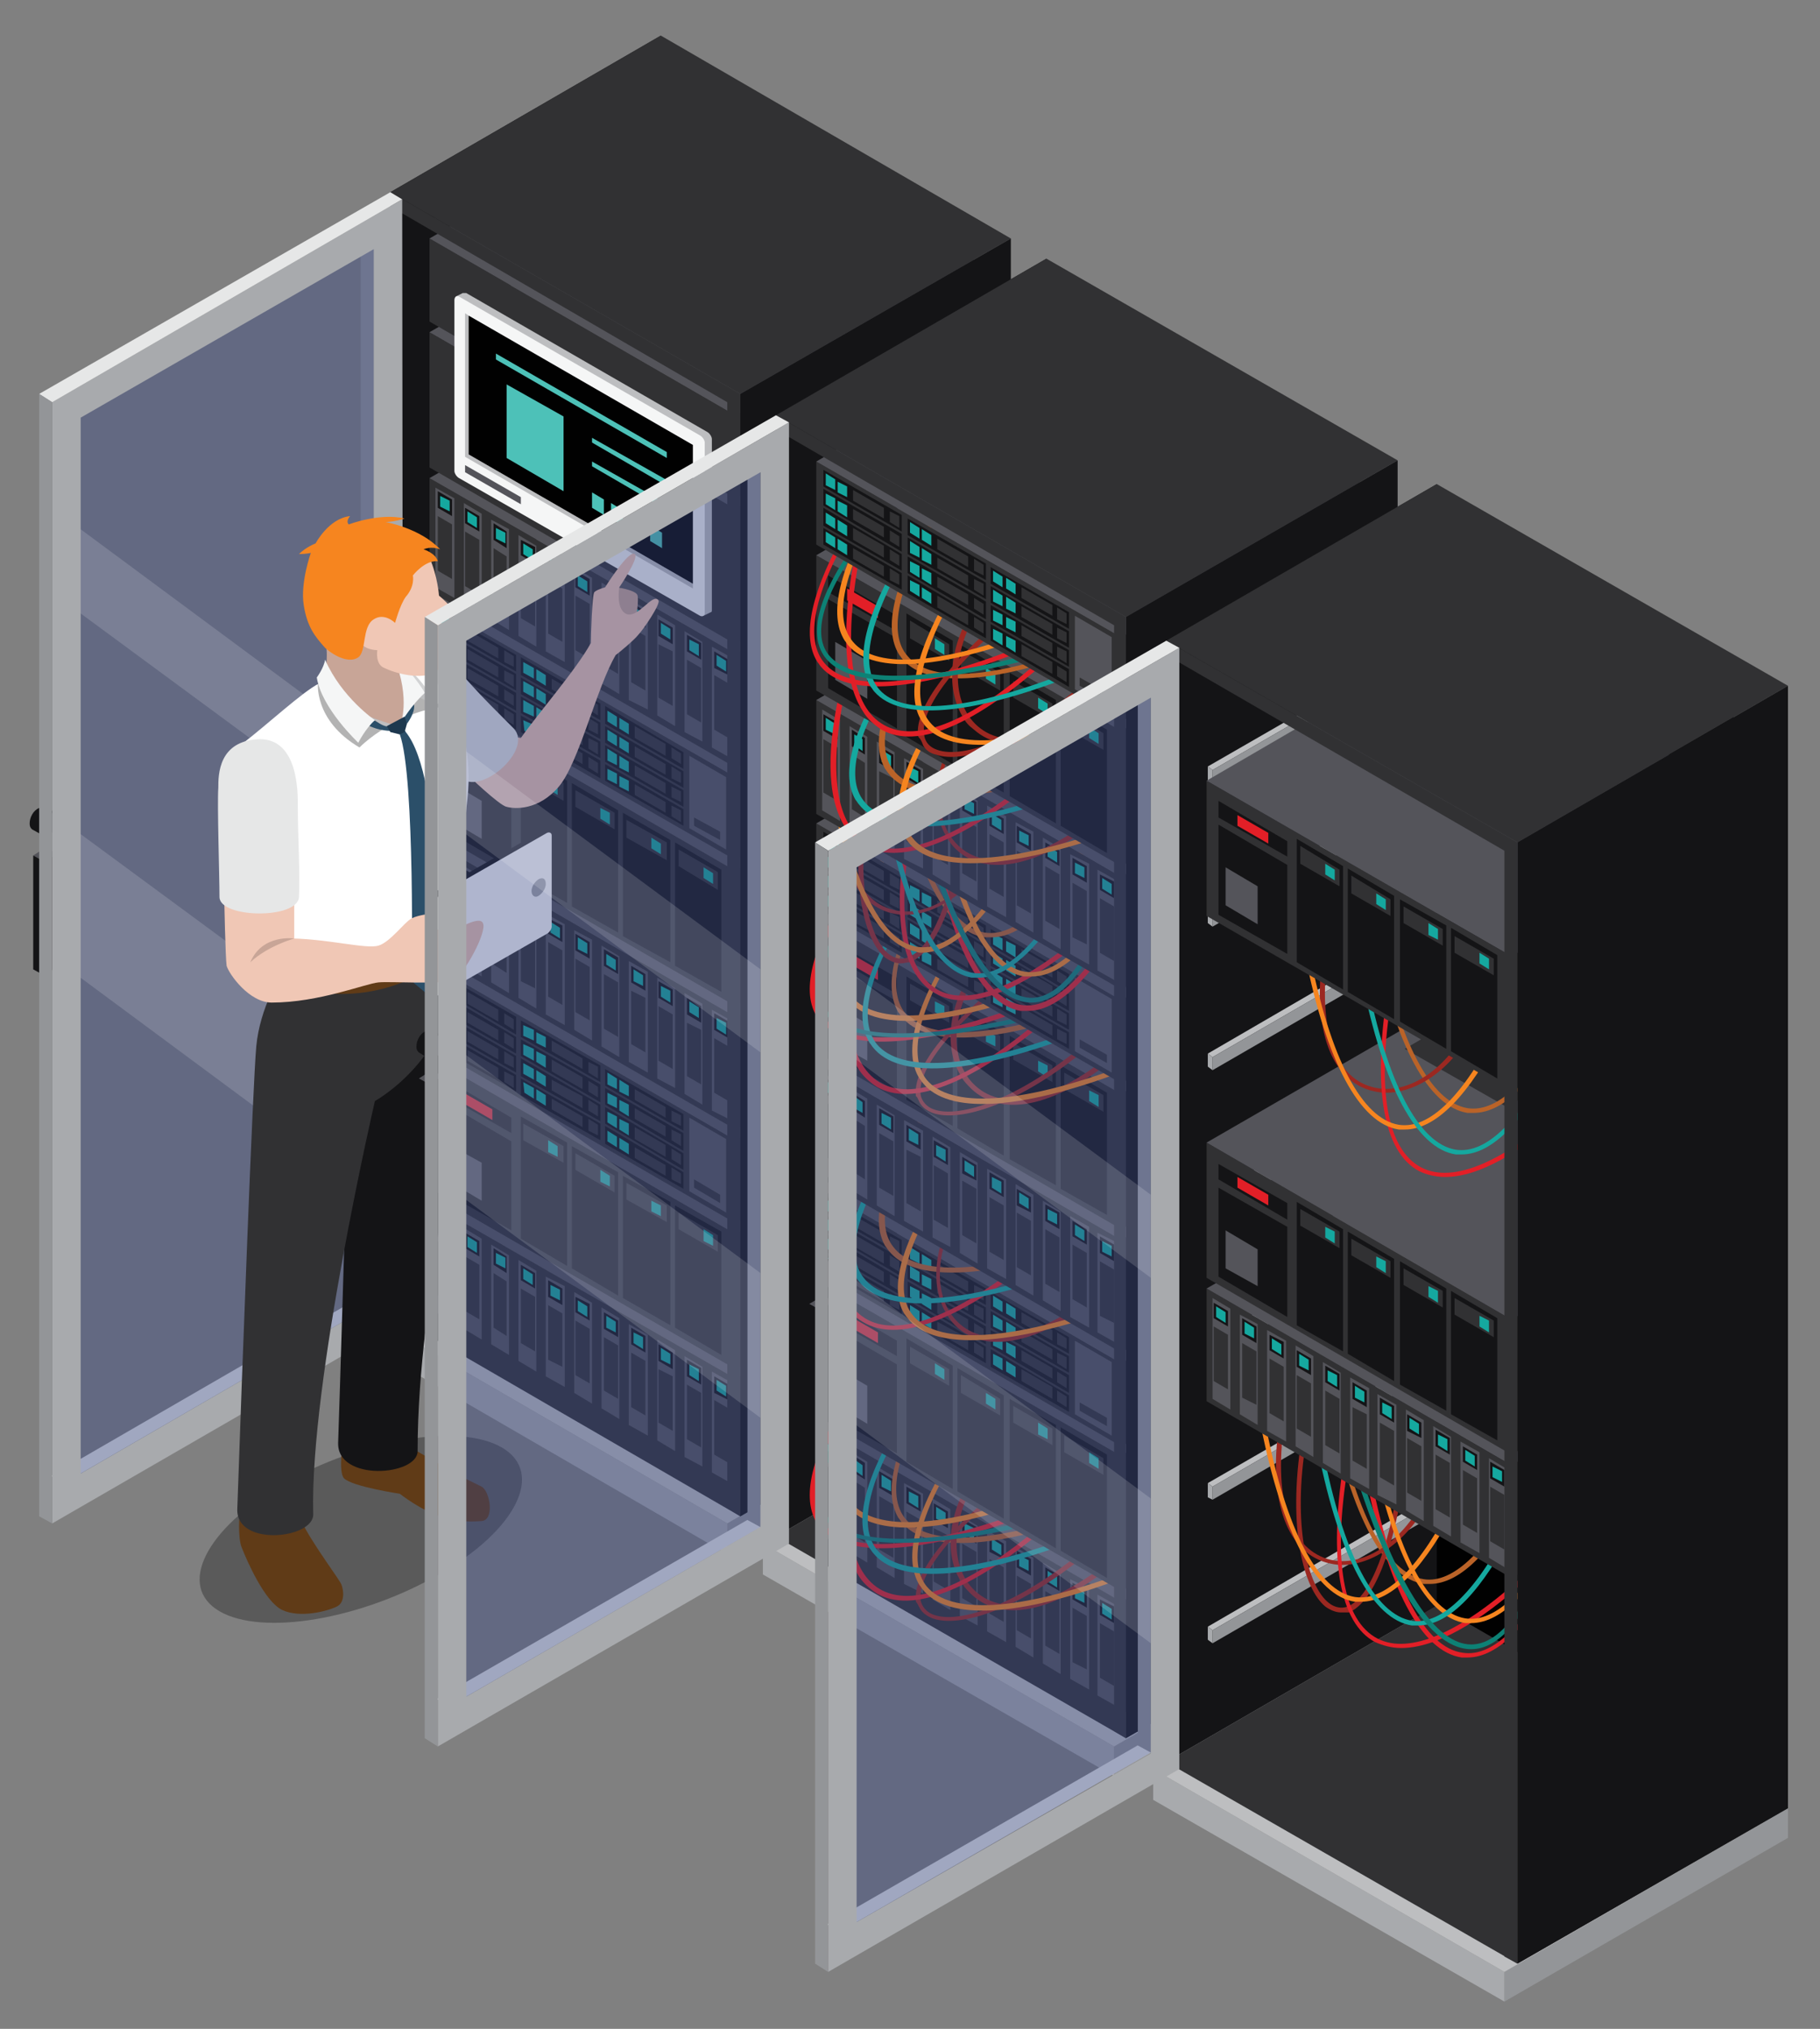 <?xml version="1.0" encoding="utf-8"?>
<!-- Generator: Adobe Illustrator 23.0.3, SVG Export Plug-In . SVG Version: 6.00 Build 0)  -->
<svg version="1.1" id="Layer_1" xmlns="http://www.w3.org/2000/svg" xmlns:xlink="http://www.w3.org/1999/xlink" x="0px" y="0px"
	 viewBox="0 0 153.4 171" style="enable-background:new 0 0 153.4 171;" xml:space="preserve">
<rect x="0" y="0" width="153.4" height="171" fill="#808080" stroke="none"/>
<style type="text/css">
	.st0{fill:#939598;}
	.st1{fill:#A8AAAD;}
	.st2{fill:#BDBEC0;}
	.st3{fill:#313133;}
	.st4{fill:#141416;}
	.st5{fill:#54545A;}
	.st6{fill:#15A89F;}
	.st7{fill:#E21F27;}
	.st8{fill:#F5F6F6;}
	.st9{fill:#010101;}
	.st10{fill:#4DC1B8;}
	.st11{fill:#FFFFFF;}
	.st12{fill:#E6E7E7;}
	.st13{opacity:0.4;fill:#374786;enable-background:new    ;}
	.st14{opacity:0.15;fill:#FFFFFF;enable-background:new    ;}
	.st15{opacity:0.3;fill:#010101;enable-background:new    ;}
	.st16{fill:#C8A597;}
	.st17{fill:#F0C7B5;}
	.st18{fill:#603B17;}
	.st19{fill:#2B4F69;}
	.st20{fill:#D2D3D4;}
	.st21{fill:#1D384E;}
	.st22{fill:#F6851F;}
	.st23{fill:#BA6328;}
	.st24{fill:#9C2821;}
	.st25{fill:#0D8175;}
</style>
<g>
	<g>
		<g>
			<polygon class="st0" points="61.3,131 61.3,128.4 85.2,114.6 85.2,117.1 			"/>
			<polygon class="st1" points="61.3,131 31.8,113.9 31.8,111.3 61.3,128.4 			"/>
			<polygon class="st2" points="61.3,128.4 31.8,111.3 55.7,97.5 85.2,114.6 			"/>
		</g>
		<g>
			<polygon class="st3" points="62.4,127.8 32.9,110.7 55.7,97.5 85.2,114.6 			"/>
			<polygon class="st4" points="32.9,110.7 32.9,16.2 55.7,3 55.7,97.5 			"/>
		</g>
		<g>
			<polygon class="st3" points="62,125.8 36.2,110.9 36.2,101.4 62,116.2 			"/>
			<g>
				<polygon class="st5" points="38.3,111.5 36.7,110.6 36.7,102.2 38.3,103.1 				"/>
				<polygon class="st4" points="38.1,104.6 36.9,103.9 36.9,102.5 38.1,103.2 				"/>
				<polygon class="st3" points="38.1,109.9 36.9,109.2 36.9,104.6 38.1,105.3 				"/>
				<polygon class="st6" points="37.9,104.3 37.1,103.8 37.1,102.9 37.9,103.3 				"/>
			</g>
			<g>
				<polygon class="st5" points="40.6,112.9 39.1,112 39.1,103.5 40.6,104.4 				"/>
				<polygon class="st4" points="40.4,105.9 39.2,105.2 39.2,103.9 40.4,104.6 				"/>
				<polygon class="st3" points="40.4,111.2 39.2,110.5 39.2,105.9 40.4,106.6 				"/>
				<polygon class="st6" points="40.2,105.6 39.4,105.1 39.4,104.2 40.2,104.7 				"/>
			</g>
			<g>
				<polygon class="st5" points="42.9,114.2 41.4,113.3 41.4,104.9 42.9,105.8 				"/>
				<polygon class="st4" points="42.7,107.3 41.6,106.6 41.6,105.2 42.7,105.9 				"/>
				<polygon class="st3" points="42.7,112.6 41.6,111.9 41.6,107.3 42.7,108 				"/>
				<polygon class="st6" points="42.6,106.9 41.8,106.5 41.8,105.6 42.6,106 				"/>
			</g>
			<g>
				<polygon class="st5" points="45.2,115.6 43.7,114.7 43.7,106.2 45.2,107.1 				"/>
				<polygon class="st4" points="45.1,108.6 43.9,107.9 43.9,106.6 45.1,107.3 				"/>
				<polygon class="st3" points="45.1,113.9 43.9,113.2 43.9,108.6 45.1,109.3 				"/>
				<polygon class="st6" points="44.9,108.3 44.1,107.8 44.1,106.9 44.9,107.4 				"/>
			</g>
			<g>
				<polygon class="st5" points="47.6,116.9 46,116 46,107.6 47.6,108.4 				"/>
				<polygon class="st4" points="47.4,110 46.2,109.3 46.2,107.9 47.4,108.6 				"/>
				<polygon class="st3" points="47.4,115.2 46.2,114.6 46.2,110 47.4,110.7 				"/>
				<polygon class="st6" points="47.2,109.6 46.4,109.2 46.4,108.3 47.2,108.7 				"/>
			</g>
			<g>
				<polygon class="st5" points="49.9,118.3 48.4,117.4 48.4,108.9 49.9,109.8 				"/>
				<polygon class="st4" points="49.7,111.3 48.5,110.6 48.5,109.3 49.7,109.9 				"/>
				<polygon class="st3" points="49.7,116.6 48.5,115.9 48.5,111.3 49.7,112 				"/>
				<polygon class="st6" points="49.5,111 48.7,110.5 48.7,109.6 49.5,110.1 				"/>
			</g>
			<g>
				<polygon class="st5" points="52.2,119.6 50.7,118.7 50.7,110.2 52.2,111.1 				"/>
				<polygon class="st4" points="52.1,112.7 50.9,112 50.9,110.6 52.1,111.3 				"/>
				<polygon class="st3" points="52.1,117.9 50.9,117.2 50.9,112.7 52.1,113.4 				"/>
				<polygon class="st6" points="51.9,112.3 51.1,111.9 51.1,110.9 51.9,111.4 				"/>
			</g>
			<g>
				<polygon class="st5" points="54.6,121 53,120.1 53,111.6 54.6,112.5 				"/>
				<polygon class="st4" points="54.4,114 53.2,113.3 53.2,111.9 54.4,112.6 				"/>
				<polygon class="st3" points="54.4,119.3 53.2,118.6 53.2,114 54.4,114.7 				"/>
				<polygon class="st6" points="54.2,113.7 53.4,113.2 53.4,112.3 54.2,112.7 				"/>
			</g>
			<g>
				<polygon class="st5" points="56.9,122.3 55.4,121.4 55.4,112.9 56.9,113.8 				"/>
				<polygon class="st4" points="56.7,115.4 55.5,114.7 55.5,113.3 56.7,114 				"/>
				<polygon class="st3" points="56.7,120.6 55.5,119.9 55.5,115.4 56.7,116 				"/>
				<polygon class="st6" points="56.5,115 55.7,114.6 55.7,113.6 56.5,114.1 				"/>
			</g>
			<g>
				<polygon class="st5" points="59.2,123.6 57.7,122.8 57.7,114.3 59.2,115.2 				"/>
				<polygon class="st4" points="59.1,116.7 57.9,116 57.9,114.6 59.1,115.3 				"/>
				<polygon class="st3" points="59.1,122 57.9,121.3 57.9,116.7 59.1,117.4 				"/>
				<polygon class="st6" points="58.9,116.4 58.1,115.9 58.1,115 58.9,115.4 				"/>
			</g>
			<g>
				<polygon class="st5" points="61.6,125 60,124.1 60,115.6 61.6,116.5 				"/>
				<polygon class="st4" points="61.4,118 60.2,117.4 60.2,116 61.4,116.7 				"/>
				<polygon class="st3" points="61.4,123.3 60.2,122.6 60.2,118 61.4,118.7 				"/>
				<polygon class="st6" points="61.2,117.7 60.4,117.2 60.4,116.3 61.2,116.8 				"/>
			</g>
			<polygon class="st5" points="62,116.2 36.2,101.4 57.6,89 83.3,103.9 			"/>
			<polygon class="st3" points="61.5,98.4 52.9,93.4 57.8,90.6 66.4,95.6 			"/>
			<polygon class="st4" points="62,125.8 62,116.2 83.3,103.9 83.3,113.4 			"/>
		</g>
		<g>
			<polygon class="st3" points="62,115.4 36.2,100.5 36.2,89.1 62,104 			"/>
			<polygon class="st4" points="43.1,95.5 37.3,92.2 37.3,90.8 43.1,94.2 			"/>
			<polygon class="st7" points="41.5,94.4 38.9,92.9 38.9,92 41.5,93.5 			"/>
			<polygon class="st4" points="43.1,103.7 37.3,100.4 37.3,92.8 43.1,96.2 			"/>
			<polygon class="st5" points="40.6,101.2 37.9,99.6 37.9,96.5 40.6,98 			"/>
			<polygon class="st5" points="62,104 36.2,89.1 57.6,76.8 83.3,91.6 			"/>
			<polygon class="st3" points="61.5,86.1 52.9,81.1 57.8,78.3 66.4,83.3 			"/>
			<polygon class="st4" points="62,115.4 62,104 83.3,91.6 83.3,103 			"/>
			<g>
				<polygon class="st4" points="47.8,106.7 43.9,104.4 43.9,94.1 47.8,96.3 				"/>
				<polygon class="st3" points="44.1,96.1 47.5,98 47.5,96.6 44.1,94.7 				"/>
				<polygon class="st6" points="47,97.5 46.2,97.1 46.2,96.1 47,96.6 				"/>
			</g>
			<g>
				<polygon class="st4" points="52.1,109.2 48.2,106.9 48.2,96.6 52.1,98.8 				"/>
				<polygon class="st3" points="48.5,98.6 51.8,100.5 51.8,99.1 48.5,97.2 				"/>
				<polygon class="st6" points="51.4,100 50.6,99.6 50.6,98.6 51.4,99.1 				"/>
			</g>
			<g>
				<polygon class="st4" points="56.5,111.7 52.5,109.4 52.5,99.1 56.5,101.3 				"/>
				<polygon class="st3" points="52.8,101.1 56.2,103 56.2,101.6 52.8,99.7 				"/>
				<polygon class="st6" points="55.7,102.5 54.9,102.1 54.9,101.2 55.7,101.6 				"/>
			</g>
			<g>
				<polygon class="st4" points="60.8,114.2 56.9,111.9 56.9,101.6 60.8,103.8 				"/>
				<polygon class="st3" points="57.2,103.6 60.5,105.5 60.5,104.1 57.2,102.2 				"/>
				<polygon class="st6" points="60.1,105 59.3,104.6 59.3,103.6 60.1,104.1 				"/>
			</g>
		</g>
		<g>
			<polygon class="st3" points="62,103.1 36.2,88.2 36.2,81.2 62,96.1 			"/>
			<g>
				<g>
					<polygon class="st4" points="36.9,83.3 43.5,87.2 43.5,85.7 36.9,81.9 					"/>
					<polygon class="st6" points="37.9,83.7 37.1,83.2 37.1,82.3 37.9,82.7 					"/>
					<polygon class="st6" points="38.9,84.3 38.1,83.8 38.1,82.9 38.9,83.3 					"/>
					<polygon class="st3" points="43.3,86.8 42.5,86.3 42.5,85.4 43.3,85.9 					"/>
					<polygon class="st3" points="42,86.1 39.4,84.6 39.4,83.6 42,85.1 					"/>
				</g>
				<g>
					<polygon class="st4" points="36.9,85 43.5,88.8 43.5,87.4 36.9,83.5 					"/>
					<polygon class="st6" points="37.9,85.3 37.1,84.8 37.1,83.9 37.9,84.4 					"/>
					<polygon class="st6" points="38.9,85.9 38.1,85.4 38.1,84.5 38.9,85 					"/>
					<polygon class="st3" points="43.3,88.4 42.5,87.9 42.5,87 43.3,87.5 					"/>
					<polygon class="st3" points="42,87.7 39.4,86.2 39.4,85.3 42,86.8 					"/>
				</g>
				<g>
					<polygon class="st4" points="36.9,86.6 43.5,90.4 43.5,89 36.9,85.2 					"/>
					<polygon class="st6" points="37.9,86.9 37.1,86.4 37.1,85.5 37.9,86 					"/>
					<polygon class="st6" points="38.9,87.5 38.1,87 38.1,86.1 38.9,86.6 					"/>
					<polygon class="st3" points="43.3,90 42.5,89.6 42.5,88.6 43.3,89.1 					"/>
					<polygon class="st3" points="42,89.3 39.4,87.8 39.4,86.9 42,88.4 					"/>
				</g>
				<g>
					<polygon class="st4" points="36.9,88.2 43.5,92 43.5,90.6 36.9,86.8 					"/>
					<polygon class="st6" points="37.9,88.5 37.1,88.1 37.1,87.1 37.9,87.6 					"/>
					<polygon class="st6" points="38.9,89.1 38.1,88.7 38.1,87.7 38.9,88.2 					"/>
					<polygon class="st3" points="43.3,91.7 42.5,91.2 42.5,90.3 43.3,90.7 					"/>
					<polygon class="st3" points="42,90.9 39.4,89.4 39.4,88.5 42,90 					"/>
				</g>
			</g>
			<g>
				<g>
					<polygon class="st4" points="43.9,87.4 50.6,91.2 50.6,89.8 43.9,86 					"/>
					<polygon class="st6" points="45,87.7 44.1,87.3 44.1,86.4 45,86.8 					"/>
					<polygon class="st6" points="46,88.3 45.2,87.9 45.2,87 46,87.4 					"/>
					<polygon class="st3" points="50.4,90.9 49.6,90.4 49.6,89.5 50.4,89.9 					"/>
					<polygon class="st3" points="49.1,90.1 46.5,88.6 46.5,87.7 49.1,89.2 					"/>
				</g>
				<g>
					<polygon class="st4" points="43.9,89 50.6,92.9 50.6,91.4 43.9,87.6 					"/>
					<polygon class="st6" points="45,89.4 44.1,88.9 44.1,88 45,88.4 					"/>
					<polygon class="st6" points="46,90 45.2,89.5 45.2,88.6 46,89 					"/>
					<polygon class="st3" points="50.4,92.5 49.6,92 49.6,91.1 50.4,91.6 					"/>
					<polygon class="st3" points="49.1,91.8 46.5,90.3 46.5,89.3 49.1,90.8 					"/>
				</g>
				<g>
					<polygon class="st4" points="43.9,90.7 50.6,94.5 50.6,93.1 43.9,89.2 					"/>
					<polygon class="st6" points="45,91 44.1,90.5 44.1,89.6 45,90.1 					"/>
					<polygon class="st6" points="46,91.6 45.2,91.1 45.2,90.2 46,90.7 					"/>
					<polygon class="st3" points="50.4,94.1 49.6,93.6 49.6,92.7 50.4,93.2 					"/>
					<polygon class="st3" points="49.1,93.4 46.5,91.9 46.5,91 49.1,92.4 					"/>
				</g>
				<g>
					<polygon class="st4" points="43.9,92.3 50.6,96.1 50.6,94.7 43.9,90.9 					"/>
					<polygon class="st6" points="45,92.6 44.2,92.1 44.1,91.2 45,91.7 					"/>
					<polygon class="st6" points="46,93.2 45.2,92.7 45.2,91.8 46,92.3 					"/>
					<polygon class="st3" points="50.4,95.7 49.6,95.3 49.6,94.3 50.4,94.8 					"/>
					<polygon class="st3" points="49.1,95 46.5,93.5 46.5,92.6 49.1,94.1 					"/>
				</g>
			</g>
			<g>
				<g>
					<polygon class="st4" points="51,91.5 57.6,95.3 57.6,93.9 51,90.1 					"/>
					<polygon class="st6" points="52,91.8 51.2,91.4 51.2,90.4 52,90.9 					"/>
					<polygon class="st6" points="53,92.4 52.2,92 52.2,91 53,91.5 					"/>
					<polygon class="st3" points="57.4,94.9 56.6,94.5 56.6,93.6 57.4,94 					"/>
					<polygon class="st3" points="56.1,94.2 53.5,92.7 53.5,91.8 56.1,93.3 					"/>
				</g>
				<g>
					<polygon class="st4" points="51,93.1 57.6,97 57.6,95.5 51,91.7 					"/>
					<polygon class="st6" points="52,93.4 51.2,93 51.2,92.1 52,92.5 					"/>
					<polygon class="st6" points="53,94.1 52.2,93.6 52.2,92.7 53,93.1 					"/>
					<polygon class="st3" points="57.4,96.6 56.6,96.1 56.6,95.2 57.4,95.6 					"/>
					<polygon class="st3" points="56.1,95.8 53.5,94.3 53.5,93.4 56.1,94.9 					"/>
				</g>
				<g>
					<polygon class="st4" points="51,94.7 57.6,98.6 57.6,97.2 51,93.3 					"/>
					<polygon class="st6" points="52,95.1 51.2,94.6 51.2,93.7 52,94.1 					"/>
					<polygon class="st6" points="53,95.7 52.2,95.2 52.2,94.3 53,94.7 					"/>
					<polygon class="st3" points="57.4,98.2 56.6,97.7 56.6,96.8 57.4,97.3 					"/>
					<polygon class="st3" points="56.1,97.5 53.5,96 53.5,95 56.1,96.5 					"/>
				</g>
				<g>
					<polygon class="st4" points="51,96.4 57.6,100.2 57.6,98.8 51,94.9 					"/>
					<polygon class="st6" points="52,96.7 51.2,96.2 51.2,95.3 52,95.8 					"/>
					<polygon class="st6" points="53,97.3 52.2,96.8 52.2,95.9 53,96.4 					"/>
					<polygon class="st3" points="57.4,99.8 56.6,99.4 56.6,98.4 57.4,98.9 					"/>
					<polygon class="st3" points="56.1,99.1 53.5,97.6 53.5,96.7 56.1,98.2 					"/>
				</g>
			</g>
			<polygon class="st5" points="61.2,102.2 58.1,100.4 58.1,94.2 61.2,96 			"/>
			<polygon class="st3" points="60.7,101.4 58.5,100.1 58.5,99.4 60.7,100.7 			"/>
			<polygon class="st5" points="62,96.1 36.2,81.2 57.6,68.9 83.3,83.7 			"/>
			<polygon class="st3" points="61.5,78.2 52.9,73.2 57.8,70.4 66.4,75.4 			"/>
			<polygon class="st4" points="62,103.1 62,96.1 83.3,83.7 83.3,90.8 			"/>
		</g>
		<g>
			<polygon class="st3" points="62,95.2 36.2,80.3 36.2,70.8 62,85.7 			"/>
			<g>
				<polygon class="st5" points="38.3,81 36.7,80.1 36.7,71.6 38.3,72.5 				"/>
				<polygon class="st4" points="38.1,74 36.9,73.4 36.9,72 38.1,72.7 				"/>
				<polygon class="st3" points="38.1,79.3 36.9,78.6 36.9,74 38.1,74.7 				"/>
				<polygon class="st6" points="37.9,73.7 37.1,73.2 37.1,72.3 37.9,72.8 				"/>
			</g>
			<g>
				<polygon class="st5" points="40.6,82.3 39.1,81.4 39.1,73 40.6,73.9 				"/>
				<polygon class="st4" points="40.4,75.4 39.2,74.7 39.2,73.3 40.4,74 				"/>
				<polygon class="st3" points="40.4,80.7 39.2,80 39.2,75.4 40.4,76.1 				"/>
				<polygon class="st6" points="40.2,75 39.4,74.6 39.4,73.7 40.2,74.1 				"/>
			</g>
			<g>
				<polygon class="st5" points="42.9,83.7 41.4,82.8 41.4,74.3 42.9,75.2 				"/>
				<polygon class="st4" points="42.7,76.7 41.6,76 41.6,74.7 42.7,75.4 				"/>
				<polygon class="st3" points="42.7,82 41.6,81.3 41.6,76.7 42.7,77.4 				"/>
				<polygon class="st6" points="42.6,76.4 41.8,75.9 41.8,75 42.6,75.5 				"/>
			</g>
			<g>
				<polygon class="st5" points="45.2,85 43.7,84.1 43.7,75.7 45.2,76.5 				"/>
				<polygon class="st4" points="45.1,78.1 43.9,77.4 43.9,76 45.1,76.7 				"/>
				<polygon class="st3" points="45.1,83.3 43.9,82.7 43.9,78.1 45.1,78.8 				"/>
				<polygon class="st6" points="44.9,77.7 44.1,77.3 44.1,76.4 44.9,76.8 				"/>
			</g>
			<g>
				<polygon class="st5" points="47.6,86.4 46,85.5 46,77 47.6,77.9 				"/>
				<polygon class="st4" points="47.4,79.4 46.2,78.7 46.2,77.4 47.4,78 				"/>
				<polygon class="st3" points="47.4,84.7 46.2,84 46.2,79.4 47.4,80.1 				"/>
				<polygon class="st6" points="47.2,79.1 46.4,78.6 46.4,77.7 47.2,78.2 				"/>
			</g>
			<g>
				<polygon class="st5" points="49.9,87.7 48.4,86.8 48.4,78.4 49.9,79.2 				"/>
				<polygon class="st4" points="49.7,80.8 48.5,80.1 48.5,78.7 49.7,79.4 				"/>
				<polygon class="st3" points="49.7,86 48.5,85.3 48.5,80.8 49.7,81.5 				"/>
				<polygon class="st6" points="49.5,80.4 48.7,80 48.7,79 49.5,79.5 				"/>
			</g>
			<g>
				<polygon class="st5" points="52.2,89.1 50.7,88.2 50.7,79.7 52.2,80.6 				"/>
				<polygon class="st4" points="52.1,82.1 50.9,81.4 50.9,80 52.1,80.7 				"/>
				<polygon class="st3" points="52.1,87.4 50.9,86.7 50.9,82.1 52.1,82.8 				"/>
				<polygon class="st6" points="51.9,81.8 51.1,81.3 51.1,80.4 51.9,80.9 				"/>
			</g>
			<g>
				<polygon class="st5" points="54.6,90.4 53,89.5 53,81 54.6,81.9 				"/>
				<polygon class="st4" points="54.4,83.5 53.2,82.8 53.2,81.4 54.4,82.1 				"/>
				<polygon class="st3" points="54.4,88.7 53.2,88 53.2,83.5 54.4,84.1 				"/>
				<polygon class="st6" points="54.2,83.1 53.4,82.7 53.4,81.7 54.2,82.2 				"/>
			</g>
			<g>
				<polygon class="st5" points="56.9,91.7 55.4,90.9 55.4,82.4 56.9,83.3 				"/>
				<polygon class="st4" points="56.7,84.8 55.5,84.1 55.5,82.7 56.7,83.4 				"/>
				<polygon class="st3" points="56.7,90.1 55.5,89.4 55.5,84.8 56.7,85.5 				"/>
				<polygon class="st6" points="56.5,84.5 55.7,84 55.7,83.1 56.5,83.5 				"/>
			</g>
			<g>
				<polygon class="st5" points="59.2,93.1 57.7,92.2 57.7,83.7 59.2,84.6 				"/>
				<polygon class="st4" points="59.1,86.2 57.9,85.5 57.9,84.1 59.1,84.8 				"/>
				<polygon class="st3" points="59.1,91.4 57.9,90.7 57.9,86.2 59.1,86.8 				"/>
				<polygon class="st6" points="58.9,85.8 58.1,85.3 58.1,84.4 58.9,84.9 				"/>
			</g>
			<g>
				<polygon class="st5" points="61.6,94.4 60,93.6 60,85.1 61.6,86 				"/>
				<polygon class="st4" points="61.4,87.5 60.2,86.8 60.2,85.4 61.4,86.1 				"/>
				<polygon class="st3" points="61.4,92.8 60.2,92.1 60.2,87.5 61.4,88.2 				"/>
				<polygon class="st6" points="61.2,87.2 60.4,86.7 60.4,85.8 61.2,86.2 				"/>
			</g>
			<polygon class="st5" points="62,85.7 36.2,70.8 57.6,58.5 83.3,73.4 			"/>
			<polygon class="st3" points="61.5,67.8 52.9,62.9 57.8,60 66.4,65 			"/>
			<polygon class="st4" points="62,95.2 62,85.7 83.3,73.4 83.3,82.9 			"/>
		</g>
		<g>
			<polygon class="st3" points="62,84.8 36.2,69.9 36.2,58.5 62,73.4 			"/>
			<polygon class="st4" points="43.1,65 37.3,61.6 37.3,60.3 43.1,63.6 			"/>
			<polygon class="st7" points="41.5,63.8 38.9,62.4 38.9,61.4 41.5,62.9 			"/>
			<polygon class="st4" points="43.1,73.2 37.3,69.8 37.3,62.3 43.1,65.6 			"/>
			<polygon class="st5" points="40.6,70.7 37.9,69.1 37.9,65.9 40.6,67.5 			"/>
			<polygon class="st5" points="62,73.4 36.2,58.5 57.6,46.2 83.3,61.1 			"/>
			<polygon class="st3" points="61.5,55.5 52.9,50.6 57.8,47.8 66.4,52.7 			"/>
			<polygon class="st4" points="62,84.8 62,73.4 83.3,61.1 83.3,72.5 			"/>
			<g>
				<polygon class="st4" points="47.8,76.1 43.9,73.9 43.9,63.5 47.8,65.8 				"/>
				<polygon class="st3" points="44.1,65.5 47.5,67.5 47.5,66 44.1,64.1 				"/>
				<polygon class="st6" points="47,67 46.2,66.5 46.2,65.6 47,66.1 				"/>
			</g>
			<g>
				<polygon class="st4" points="52.1,78.6 48.2,76.4 48.2,66 52.1,68.3 				"/>
				<polygon class="st3" points="48.5,68 51.8,69.9 51.8,68.5 48.5,66.6 				"/>
				<polygon class="st6" points="51.4,69.5 50.6,69 50.6,68.1 51.4,68.5 				"/>
			</g>
			<g>
				<polygon class="st4" points="56.5,81.1 52.5,78.9 52.5,68.5 56.5,70.8 				"/>
				<polygon class="st3" points="52.8,70.6 56.2,72.5 56.2,71 52.8,69.1 				"/>
				<polygon class="st6" points="55.7,72 54.9,71.5 54.9,70.6 55.7,71.1 				"/>
			</g>
			<g>
				<polygon class="st4" points="60.8,83.6 56.9,81.4 56.9,71 60.8,73.3 				"/>
				<polygon class="st3" points="57.2,73 60.5,75 60.5,73.5 57.2,71.6 				"/>
				<polygon class="st6" points="60.1,74.5 59.3,74 59.3,73.1 60.1,73.6 				"/>
			</g>
		</g>
		<g>
			<polygon class="st3" points="62,72.5 36.2,57.7 36.2,50.6 62,65.5 			"/>
			<g>
				<g>
					<polygon class="st4" points="36.9,52.8 43.5,56.6 43.5,55.2 36.9,51.4 					"/>
					<polygon class="st6" points="37.9,53.1 37.1,52.6 37.1,51.7 37.9,52.2 					"/>
					<polygon class="st6" points="38.9,53.7 38.1,53.2 38.1,52.3 38.9,52.8 					"/>
					<polygon class="st3" points="43.3,56.2 42.5,55.8 42.5,54.8 43.3,55.3 					"/>
					<polygon class="st3" points="42,55.5 39.4,54 39.4,53.1 42,54.6 					"/>
				</g>
				<g>
					<polygon class="st4" points="36.9,54.4 43.5,58.2 43.5,56.8 36.9,53 					"/>
					<polygon class="st6" points="37.9,54.7 37.1,54.3 37.1,53.3 37.9,53.8 					"/>
					<polygon class="st6" points="38.9,55.3 38.1,54.9 38.1,53.9 38.9,54.4 					"/>
					<polygon class="st3" points="43.3,57.9 42.5,57.4 42.5,56.5 43.3,56.9 					"/>
					<polygon class="st3" points="42,57.1 39.4,55.6 39.4,54.7 42,56.2 					"/>
				</g>
				<g>
					<polygon class="st4" points="36.9,56 43.5,59.9 43.5,58.4 36.9,54.6 					"/>
					<polygon class="st6" points="37.9,56.4 37.1,55.9 37.1,55 37.9,55.4 					"/>
					<polygon class="st6" points="38.9,57 38.1,56.5 38.1,55.6 38.9,56 					"/>
					<polygon class="st3" points="43.3,59.5 42.5,59 42.5,58.1 43.3,58.6 					"/>
					<polygon class="st3" points="42,58.7 39.4,57.2 39.4,56.3 42,57.8 					"/>
				</g>
				<g>
					<polygon class="st4" points="36.9,57.7 43.5,61.5 43.5,60.1 36.9,56.2 					"/>
					<polygon class="st6" points="37.9,58 37.1,57.5 37.1,56.6 37.9,57 					"/>
					<polygon class="st6" points="38.9,58.6 38.1,58.1 38.1,57.2 38.9,57.7 					"/>
					<polygon class="st3" points="43.3,61.1 42.5,60.6 42.5,59.7 43.3,60.2 					"/>
					<polygon class="st3" points="42,60.4 39.4,58.9 39.4,57.9 42,59.4 					"/>
				</g>
			</g>
			<g>
				<g>
					<polygon class="st4" points="43.9,56.9 50.6,60.7 50.6,59.3 43.9,55.4 					"/>
					<polygon class="st6" points="45,57.2 44.1,56.7 44.1,55.8 45,56.3 					"/>
					<polygon class="st6" points="46,57.8 45.2,57.3 45.2,56.4 46,56.9 					"/>
					<polygon class="st3" points="50.4,60.3 49.6,59.8 49.6,58.9 50.4,59.4 					"/>
					<polygon class="st3" points="49.1,59.6 46.5,58.1 46.5,57.2 49.1,58.7 					"/>
				</g>
				<g>
					<polygon class="st4" points="43.9,58.5 50.6,62.3 50.6,60.9 43.9,57.1 					"/>
					<polygon class="st6" points="45,58.8 44.1,58.3 44.1,57.4 45,57.9 					"/>
					<polygon class="st6" points="46,59.4 45.2,58.9 45.2,58 46,58.5 					"/>
					<polygon class="st3" points="50.4,61.9 49.6,61.5 49.6,60.5 50.4,61 					"/>
					<polygon class="st3" points="49.1,61.2 46.5,59.7 46.5,58.8 49.1,60.3 					"/>
				</g>
				<g>
					<polygon class="st4" points="43.9,60.1 50.6,63.9 50.6,62.5 43.9,58.7 					"/>
					<polygon class="st6" points="45,60.4 44.1,60 44.1,59 45,59.5 					"/>
					<polygon class="st6" points="46,61 45.2,60.6 45.2,59.6 46,60.1 					"/>
					<polygon class="st3" points="50.4,63.6 49.6,63.1 49.6,62.2 50.4,62.6 					"/>
					<polygon class="st3" points="49.1,62.8 46.5,61.3 46.5,60.4 49.1,61.9 					"/>
				</g>
				<g>
					<polygon class="st4" points="43.9,61.7 50.6,65.6 50.6,64.1 43.9,60.3 					"/>
					<polygon class="st6" points="45,62.1 44.2,61.6 44.1,60.7 45,61.1 					"/>
					<polygon class="st6" points="46,62.7 45.2,62.2 45.2,61.3 46,61.7 					"/>
					<polygon class="st3" points="50.4,65.2 49.6,64.7 49.6,63.8 50.4,64.3 					"/>
					<polygon class="st3" points="49.1,64.4 46.5,62.9 46.5,62 49.1,63.5 					"/>
				</g>
			</g>
			<g>
				<g>
					<polygon class="st4" points="51,61 57.6,64.8 57.6,63.4 51,59.5 					"/>
					<polygon class="st6" points="52,61.3 51.2,60.8 51.2,59.9 52,60.4 					"/>
					<polygon class="st6" points="53,61.9 52.2,61.4 52.2,60.5 53,61 					"/>
					<polygon class="st3" points="57.4,64.4 56.6,63.9 56.6,63 57.4,63.5 					"/>
					<polygon class="st3" points="56.1,63.7 53.5,62.2 53.5,61.2 56.1,62.7 					"/>
				</g>
				<g>
					<polygon class="st4" points="51,62.6 57.6,66.4 57.6,65 51,61.2 					"/>
					<polygon class="st6" points="52,62.9 51.2,62.4 51.2,61.5 52,62 					"/>
					<polygon class="st6" points="53,63.5 52.2,63 52.2,62.1 53,62.6 					"/>
					<polygon class="st3" points="57.4,66 56.6,65.6 56.6,64.6 57.4,65.1 					"/>
					<polygon class="st3" points="56.1,65.3 53.5,63.8 53.5,62.9 56.1,64.4 					"/>
				</g>
				<g>
					<polygon class="st4" points="51,64.2 57.6,68 57.6,66.6 51,62.8 					"/>
					<polygon class="st6" points="52,64.5 51.2,64.1 51.2,63.1 52,63.6 					"/>
					<polygon class="st6" points="53,65.1 52.2,64.7 52.2,63.7 53,64.2 					"/>
					<polygon class="st3" points="57.4,67.6 56.6,67.2 56.6,66.3 57.4,66.7 					"/>
					<polygon class="st3" points="56.1,66.9 53.5,65.4 53.5,64.5 56.1,66 					"/>
				</g>
				<g>
					<polygon class="st4" points="51,65.8 57.6,69.6 57.6,68.2 51,64.4 					"/>
					<polygon class="st6" points="52,66.1 51.2,65.7 51.2,64.8 52,65.2 					"/>
					<polygon class="st6" points="53,66.7 52.2,66.3 52.2,65.4 53,65.8 					"/>
					<polygon class="st3" points="57.4,69.3 56.6,68.8 56.6,67.9 57.4,68.3 					"/>
					<polygon class="st3" points="56.1,68.5 53.5,67 53.5,66.1 56.1,67.6 					"/>
				</g>
			</g>
			<polygon class="st5" points="61.2,71.6 58.1,69.8 58.1,63.7 61.2,65.5 			"/>
			<polygon class="st3" points="60.7,70.8 58.5,69.6 58.5,68.9 60.7,70.1 			"/>
			<polygon class="st5" points="62,65.5 36.2,50.7 57.6,38.3 83.3,53.2 			"/>
			<polygon class="st3" points="61.5,47.6 52.9,42.7 57.8,39.9 66.4,44.8 			"/>
			<polygon class="st4" points="62,72.5 62,65.5 83.3,53.2 83.3,60.2 			"/>
		</g>
		<g>
			<polygon class="st3" points="62,64.7 36.2,49.8 36.2,40.3 62,55.1 			"/>
			<g>
				<polygon class="st5" points="38.3,50.4 36.7,49.5 36.7,41.1 38.3,42 				"/>
				<polygon class="st4" points="38.1,43.5 36.9,42.8 36.9,41.4 38.1,42.1 				"/>
				<polygon class="st3" points="38.1,48.8 36.9,48.1 36.9,43.5 38.1,44.2 				"/>
				<polygon class="st6" points="37.9,43.1 37.1,42.7 37.1,41.8 37.9,42.2 				"/>
			</g>
			<g>
				<polygon class="st5" points="40.6,51.8 39.1,50.9 39.1,42.4 40.6,43.3 				"/>
				<polygon class="st4" points="40.4,44.8 39.2,44.1 39.2,42.8 40.4,43.5 				"/>
				<polygon class="st3" points="40.4,50.1 39.2,49.4 39.2,44.8 40.4,45.5 				"/>
				<polygon class="st6" points="40.2,44.5 39.4,44 39.4,43.1 40.2,43.6 				"/>
			</g>
			<g>
				<polygon class="st5" points="42.9,53.1 41.4,52.2 41.4,43.8 42.9,44.6 				"/>
				<polygon class="st4" points="42.7,46.2 41.6,45.5 41.6,44.1 42.7,44.8 				"/>
				<polygon class="st3" points="42.7,51.4 41.6,50.8 41.6,46.2 42.7,46.9 				"/>
				<polygon class="st6" points="42.6,45.8 41.8,45.4 41.8,44.5 42.6,44.9 				"/>
			</g>
			<g>
				<polygon class="st5" points="45.2,54.5 43.7,53.6 43.7,45.1 45.2,46 				"/>
				<polygon class="st4" points="45.1,47.5 43.9,46.8 43.9,45.5 45.1,46.1 				"/>
				<polygon class="st3" points="45.1,52.8 43.9,52.1 43.9,47.5 45.1,48.2 				"/>
				<polygon class="st6" points="44.9,47.2 44.1,46.7 44.1,45.8 44.9,46.3 				"/>
			</g>
			<g>
				<polygon class="st5" points="47.6,55.8 46,54.9 46,46.5 47.6,47.3 				"/>
				<polygon class="st4" points="47.4,48.9 46.2,48.2 46.2,46.8 47.4,47.5 				"/>
				<polygon class="st3" points="47.4,54.1 46.2,53.4 46.2,48.9 47.4,49.6 				"/>
				<polygon class="st6" points="47.2,48.5 46.4,48.1 46.4,47.1 47.2,47.6 				"/>
			</g>
			<g>
				<polygon class="st5" points="49.9,57.2 48.4,56.3 48.4,47.8 49.9,48.7 				"/>
				<polygon class="st4" points="49.7,50.2 48.5,49.5 48.5,48.1 49.7,48.8 				"/>
				<polygon class="st3" points="49.7,55.5 48.5,54.8 48.5,50.2 49.7,50.9 				"/>
				<polygon class="st6" points="49.5,49.9 48.7,49.4 48.7,48.5 49.5,49 				"/>
			</g>
			<g>
				<polygon class="st5" points="52.2,58.5 50.7,57.6 50.7,49.1 52.2,50 				"/>
				<polygon class="st4" points="52.1,51.6 50.9,50.9 50.9,49.5 52.1,50.2 				"/>
				<polygon class="st3" points="52.1,56.8 50.9,56.1 50.9,51.6 52.1,52.2 				"/>
				<polygon class="st6" points="51.9,51.2 51.1,50.8 51.1,49.8 51.9,50.3 				"/>
			</g>
			<g>
				<polygon class="st5" points="54.6,59.8 53,59 53,50.5 54.6,51.4 				"/>
				<polygon class="st4" points="54.4,52.9 53.2,52.2 53.2,50.8 54.4,51.5 				"/>
				<polygon class="st3" points="54.4,58.2 53.2,57.5 53.2,52.9 54.4,53.6 				"/>
				<polygon class="st6" points="54.2,52.6 53.4,52.1 53.4,51.2 54.2,51.6 				"/>
			</g>
			<g>
				<polygon class="st5" points="56.9,61.2 55.4,60.3 55.4,51.8 56.9,52.7 				"/>
				<polygon class="st4" points="56.7,54.3 55.5,53.6 55.5,52.2 56.7,52.9 				"/>
				<polygon class="st3" points="56.7,59.5 55.5,58.8 55.5,54.3 56.7,54.9 				"/>
				<polygon class="st6" points="56.5,53.9 55.7,53.4 55.7,52.5 56.5,53 				"/>
			</g>
			<g>
				<polygon class="st5" points="59.2,62.5 57.7,61.7 57.7,53.2 59.2,54.1 				"/>
				<polygon class="st4" points="59.1,55.6 57.9,54.9 57.9,53.5 59.1,54.2 				"/>
				<polygon class="st3" points="59.1,60.9 57.9,60.2 57.9,55.6 59.1,56.3 				"/>
				<polygon class="st6" points="58.9,55.3 58.1,54.8 58.1,53.9 58.9,54.3 				"/>
			</g>
			<g>
				<polygon class="st5" points="61.6,63.9 60,63 60,54.5 61.6,55.4 				"/>
				<polygon class="st4" points="61.4,56.9 60.2,56.3 60.2,54.9 61.4,55.6 				"/>
				<polygon class="st3" points="61.4,62.2 60.2,61.5 60.2,56.9 61.4,57.6 				"/>
				<polygon class="st6" points="61.2,56.6 60.4,56.1 60.4,55.2 61.2,55.7 				"/>
			</g>
			<polygon class="st5" points="62,55.1 36.2,40.3 57.6,27.9 83.3,42.8 			"/>
			<polygon class="st3" points="61.5,37.3 52.9,32.3 57.8,29.5 66.4,34.4 			"/>
			<polygon class="st4" points="62,64.7 62,55.1 83.3,42.8 83.3,52.3 			"/>
		</g>
		<g>
			<polygon class="st3" points="62,54.3 36.2,39.4 36.2,28 62,42.9 			"/>
			<polygon class="st5" points="62,42.9 36.2,28 57.6,15.7 83.3,30.5 			"/>
			<polygon class="st3" points="61.5,25 52.9,20 57.8,17.2 66.4,22.2 			"/>
			<polygon class="st4" points="62,54.3 62,42.9 83.3,30.5 83.3,41.9 			"/>
		</g>
		<g>
			<polygon class="st3" points="62,42 36.2,27.1 36.2,20.1 62,35 			"/>
			<polygon class="st5" points="62,35 36.2,20.1 57.6,7.8 83.3,22.6 			"/>
			<polygon class="st3" points="61.5,17.1 52.9,12.1 57.8,9.3 66.4,14.3 			"/>
			<polygon class="st4" points="62,42 62,35 83.3,22.6 83.3,29.7 			"/>
		</g>
		<g>
			<path class="st2" d="M39,24.7c0.1,0,0.2,0,0.3,0l20.3,11.7c0.2,0.1,0.4,0.4,0.4,0.6v14.4c0,0.1,0,0.2-0.1,0.2l0,0l-0.6,0.3
				l-0.1-0.6L39.3,39.9c-0.2-0.1-0.4-0.4-0.4-0.6V25.5l-0.1,0.1L38.4,25L39,24.7L39,24.7z"/>
			<path class="st8" d="M38.7,25L59,36.7c0.2,0.1,0.4,0.4,0.4,0.6v14.4c0,0.2-0.2,0.3-0.4,0.2L38.7,40.3c-0.2-0.1-0.4-0.4-0.4-0.6
				V25.3C38.3,25,38.5,24.9,38.7,25z"/>
			<polygon class="st2" points="39.5,38.3 58.4,49.2 58.4,49.6 39.2,38.5 39.2,26.4 39.5,26.6 			"/>
			<polygon class="st9" points="58.4,49.2 39.5,38.3 39.5,26.6 58.4,37.5 			"/>
			<polygon class="st10" points="50.9,43.4 49.9,42.8 49.9,41.5 50.9,42.1 			"/>
			<polygon class="st10" points="52.5,44.3 51.5,43.7 51.5,42.4 52.5,43 			"/>
			<polygon class="st11" points="54.2,45.3 53.2,44.7 53.2,43.4 54.2,43.9 			"/>
			<polygon class="st10" points="55.8,46.2 54.8,45.6 54.8,44.3 55.8,44.9 			"/>
			<polygon class="st10" points="47.5,41.4 42.7,38.6 42.7,32.4 47.5,35.1 			"/>
			<polygon class="st5" points="43.9,42.5 39.2,39.8 39.2,39.2 43.9,41.9 			"/>
			<polygon class="st10" points="56.2,38.6 41.8,30.3 41.8,29.8 56.2,38.1 			"/>
			<polygon class="st10" points="56.1,40.9 49.9,37.3 49.9,36.9 56.1,40.4 			"/>
			<polygon class="st10" points="56.1,42.9 49.9,39.3 49.9,38.9 56.1,42.4 			"/>
		</g>
		<g>
			<polygon class="st3" points="62.4,33.2 32.9,16.2 55.7,3 85.2,20.1 			"/>
			<polygon class="st4" points="62.4,127.8 62.4,33.2 85.2,20.1 85.2,114.6 			"/>
			<polygon class="st3" points="32.9,16.2 32.9,17.4 61.3,33.9 61.3,127.1 62.4,127.8 62.4,33.2 			"/>
		</g>
		<g>
			<g>
				<path class="st4" d="M3.8,68l0.9,0.5l-1.1,1.9l-0.9-0.5c-0.1-0.1-0.2-0.2-0.2-0.5c0-0.5,0.3-1.1,0.8-1.3C3.5,68,3.7,68,3.8,68z"
					/>
				<path class="st5" d="M4.2,68.6c-0.4,0.2-0.8,0.8-0.8,1.3s0.3,0.7,0.8,0.4C4.6,70.1,5,69.5,5,69C4.9,68.6,4.6,68.4,4.2,68.6z"/>
				<polygon class="st4" points="4.1,70.2 4.3,70.1 4.3,68.8 4.1,68.9 				"/>
			</g>
			<g>
				<polygon class="st5" points="3.7,72.6 4.8,72 3.9,71.4 2.8,72.1 				"/>
				<polygon class="st4" points="3.7,82.2 3.7,72.6 2.8,72.1 2.8,81.7 				"/>
				<polygon class="st3" points="4.8,81.5 4.8,72 3.7,72.6 3.7,82.2 				"/>
			</g>
			<polygon class="st12" points="5.4,125 31.5,109.9 30.4,109.3 4.3,124.4 			"/>
			<polygon class="st0" points="31.5,109.9 31.5,20.4 30.4,19.8 30.4,109.3 			"/>
			<path class="st13" d="M5.8,35L6,124.7l25.6-14.8V20.1L5.8,35z"/>
			<polygon class="st14" points="5.3,50.6 31.5,69.9 31.5,62.9 5.3,43.5 			"/>
			<polygon class="st14" points="5.3,81.3 31.5,100.7 31.5,88.5 5.3,69.2 			"/>
			<path class="st1" d="M31.5,21v88.9L6.8,124.2v-89L31.5,21L31.5,21z M33.9,16.8L4.4,33.9v94.5L34,111.3L33.9,16.8L33.9,16.8z"/>
			<polygon class="st12" points="4.4,33.9 33.9,16.8 32.9,16.2 3.3,33.2 			"/>
			<polygon class="st0" points="4.4,128.4 4.4,33.9 3.3,33.2 3.3,127.8 			"/>
		</g>
	</g>
	<g>
		<path class="st15" d="M18.5,135.8c3.6,2.1,11.9,0.7,18.5-3.1s8.9-8.6,5.3-10.7s-11.9-0.7-18.5,3.1
			C17.3,128.9,14.9,133.7,18.5,135.8z"/>
		<path class="st16" d="M52,49.5c0,0,1.4,0.2,1.7,0.6c0.2,0.3-0.1,2.1-0.1,2.1l-1.3,0.6L51,51.3L52,49.5z"/>
		<path class="st17" d="M43.3,62.1c0,0,0.1,0,0.6,0.1c1.4-2,4.7-5.8,5.9-8c0-0.5,0.1-4.1,0.3-4.3c0.2-0.2,0.9-0.4,0.9-0.4
			s2-3.2,2.5-2.8c0.4,0.3-1.3,2.8-1.3,2.8s-0.3,1.7,0.5,2.2c1,0.6,2.3-1.8,2.8-1.1c0.2,0.3-1.3,2.5-1.7,2.9
			c-0.3,0.4-1.6,1.5-1.9,1.7c-1.6,2.7-3.1,9.1-4.8,11.1c-1.7,2-3.7,1.9-4.4,1.7c-0.6-0.1-3.3-2.7-3.3-2.7S42.3,63.2,43.3,62.1z"/>
		<path class="st12" d="M34,56c2.3-2.1,5.1,1,5.8,1.8c0.8,0.9,2.2,2.3,3.5,3.6c1.7,1.8-2.9,5.8-4.5,4.1c-1.2-1.3-3.7-3.2-4.5-4.3
			C33.6,60.4,31.4,58.4,34,56z"/>
		<path class="st16" d="M27.5,54.5c0.1,0.6,0,1.6,0,1.6l0.2,2.2l2.3,3.5l3.2,1.3l3.4-1.8l-0.9-3.7l-1.4-3.2l-4-1.5
			C30.3,52.9,27.8,54.1,27.5,54.5z"/>
		<path class="st18" d="M34.6,122c2.5,1.4,2.9,1.8,6,3.3c0.7,0.4,1.1,2.8,0,2.9c-1.5,0.1-1.8,0-3.4-0.4s-3.5-1.9-3.5-1.9
			s-4-0.6-4.7-1.3c-0.5-0.5-0.1-3.1-0.1-3.1S34.2,121.8,34.6,122z"/>
		<path class="st4" d="M38.3,81.1c1.3,13.8-3.1,27.5-3.1,41.2c0,2.1-6.8,2.6-6.7-0.7c0.4-11.6,1-35.1,1.3-38.4s4.1-2.5,4.1-2.5
			S37.8,79.6,38.3,81.1z"/>
		<path class="st18" d="M25.2,127.6c0.2,1.2,3.1,5.1,3.5,5.8c0.2,0.3,0.5,1.6-0.3,2s-3.1,1-4.6,0.3s-3-4.2-3.4-5.2
			c-0.4-0.9-0.2-3-0.2-3S25.2,127.1,25.2,127.6z"/>
		<path class="st3" d="M38.2,81.2c0.3,7.8-6.6,11.6-6.6,11.6s-5.5,23.7-5.2,34.8c0.1,2.1-6.5,2.8-6.4-0.4c0.4-11.6,1.3-35.7,1.6-39
			s2.1-6.1,2.1-6.1S37.9,80.8,38.2,81.2z"/>
		<path class="st18" d="M38.3,77.8V80c0,0-4.1,4.4-11,3.7c-3.3-0.3-3.8-2-3.8-2v-1.9L38.3,77.8z"/>
		<path class="st11" d="M20.4,62.7c2.1-1.6,5.1-4.4,6.5-5.1c0.7,0.6,4.8,3.7,4.8,3.7l2,0.2l0.7-1c0,0,0.7-2.3,0-4.5
			c0.3,0.2,1.5,0.6,1.5,0.6s4.3,3.4,3.5,10.7c-0.6,5.4-0.9,8.7-0.8,10.1s-6.2,4.7-10,4.4C25,81.4,23.3,80,23.1,79
			c-0.5-2.9-0.5-5-1-6.3C21.6,71.4,21.2,64.3,20.4,62.7z"/>
		<path class="st15" d="M33.9,60.6c1.5-0.8,3.2-1,3.2-1s-0.9-1.5-2-2.2l-0.6,0.3C34.6,57.8,34.1,60.3,33.9,60.6z"/>
		<path class="st15" d="M32.9,61.1c0,0-1.5,0.8-2.6,1.9c-3.9-2.3-3.5-5.5-3.5-5.5l4.2,3.4L32.9,61.1z"/>
		<path class="st19" d="M33.7,61.9c1.3,3.6,1,20.8,1,20.8l1.2,1l1-1.7c0,0,0.5-16.4-2.7-20.3c-0.1-0.3-0.5-0.3-0.5-0.3
			S33.7,61.8,33.7,61.9z"/>
		<path class="st20" d="M36.8,59.5c0,0-0.9-2-2.7-3.4c0.1,0.5,0.9,2,0.9,2L36.8,59.5z"/>
		<path class="st2" d="M35.8,58.4c0.6,0.2,1,1.1,1,1.1s-1.1-0.6-1.5-0.7L35.8,58.4z"/>
		<path class="st19" d="M34.1,60.4c0,0,0.5-0.7,0.5-1c0-0.1,0.3,0,0.3,0c0.1,0.7-0.6,1.6-0.6,1.6l-0.2-0.3V60.4z"/>
		<path class="st8" d="M33.8,60.9c0,0,0.9-2.4-0.9-6.2c0,0,2.4,2.7,2.9,3.7C34.7,59.4,33.8,60.9,33.8,60.9z"/>
		<path class="st19" d="M32.6,61.2c0,0-1.5-0.6-1.8-1c-0.4,0-0.5,0.4-0.4,0.5c1,0.9,2.5,0.9,2.5,0.9l0.1-0.3L32.6,61.2z"/>
		<path class="st2" d="M31.6,60.7c1.1,0.9,1.6,0.4,1.6,0.4s-2.8-0.8-4.6-1.9c0.6,1.1,2.1,1.5,2.1,1.5S31.1,60.8,31.6,60.7z"/>
		<polygon class="st21" points="32.6,61.2 34.1,60.4 34.3,61 34.1,61.7 33.7,61.9 32.9,61.7 		"/>
		<path class="st8" d="M26.7,57.1c0,0,0.6-0.8,0.7-1.5c1.4,3.2,4.2,5.1,4.2,5.1c-0.8,0.7-1.4,1.9-1.4,1.9S27.1,59.7,26.7,57.1z"/>
		<path class="st17" d="M36.2,47c0.7,1.6,0.8,3.2,0.8,3.2s1.2,1,1.2,1.4c-0.1,0.4-1,0.8-1,0.8s0.1,3.9-0.4,4.2
			c-1.3,0.8-3.6,0.1-4.4-0.3c-0.8-0.3-0.6-1.5-0.6-1.5s-1.3,0-1.5-0.9s-0.4-3.6-0.4-3.6l3.5-3.8C33.5,46.6,36.1,47,36.2,47z"/>
		<path class="st22" d="M30.2,55.4c0.7-0.5,0.3-2.6,1.3-3.2c0.9-0.6,1.8,0.3,1.8,0.3s0.4-1.5,0.9-2.2c0.8-0.9,0.6-1.8,0.6-1.8
			s1-1.3,2.1-1.2c-0.2-0.7-1.2-1-1.2-1s0.6-0.3,1.4,0c-1.7-1.8-4.6-2.3-4.6-2.3s0.7,0,1.6-0.3c-2.1-0.5-4.7,0.5-4.7,0.5
			s-0.3-0.2,0.1-0.7c-1.8,0.2-2.9,2.3-2.9,2.3s-0.8,0.3-1.4,0.9c0.6,0,1-0.1,1-0.1s-0.9,2.5-0.6,4.4s1,2.7,1.8,3.6
			C28.3,55.4,29.5,55.9,30.2,55.4z"/>
		<g>
			<path class="st4" d="M36.5,83.7L36.5,83.7l0.4,0.2l0.6-1l7.9-4.6c0.2-0.1,0.4-0.4,0.4-0.6v-6.4l0.6-1L45.9,70l0,0
				c-0.1,0-0.1,0-0.2,0l-8.9,5.1c-0.2,0.1-0.4,0.4-0.4,0.6v7.7C36.4,83.6,36.5,83.6,36.5,83.7L36.5,83.7L36.5,83.7z"/>
			<path class="st11" d="M36.8,83.6v-7.7c0-0.2,0.2-0.5,0.4-0.6l8.9-5.1c0.2-0.1,0.4,0,0.4,0.2v7.7c0,0.2-0.2,0.5-0.4,0.6l-8.9,5.1
				C36.9,84,36.8,83.9,36.8,83.6z"/>
			<path class="st1" d="M46,74.5c0,0.4-0.3,0.8-0.6,1c-0.3,0.2-0.6,0-0.6-0.4s0.3-0.8,0.6-1C45.8,73.9,46,74.1,46,74.5z"/>
		</g>
		<path class="st17" d="M24.8,75.5c0,0,0,2.6,0,3.6c3.1,0.1,6.1,0.9,7.1,0.6c1-0.3,2.2-2,2.8-2.3c0.6-0.3,1.7-0.4,1.7-0.4v1.3
			l1.8,0.2c0,0,2.2-1.4,2.5-0.7c0.4,0.7-1.6,4.4-2.5,4.8s-5.3,0.1-6.3,0.2c-1.1,0.1-5,1.7-9,1.7c-1.9,0-3.6-2.4-3.8-3.1
			c-0.1-0.7-0.2-5.6-0.2-5.6L24.8,75.5z"/>
		<path class="st16" d="M24.8,79.1c0,0-2.2,0.6-3.7,2C22.1,78.7,24.8,79.1,24.8,79.1z"/>
		<path class="st12" d="M21.9,62.3c3.2,0,3.2,4.4,3.2,5.5c0,2.8,0.2,5.7,0.1,7.8c-0.1,1.9-6.7,1.8-6.7,0s-0.2-7.8-0.1-9.2
			C18.4,65.3,18.4,62.4,21.9,62.3z"/>
	</g>
	<g>
		<g>
			<polygon class="st0" points="93.9,149.7 93.9,147.2 117.8,133.4 117.8,135.9 			"/>
			<polygon class="st1" points="93.9,149.7 64.3,132.7 64.3,130.1 93.9,147.2 			"/>
			<polygon class="st2" points="93.9,147.2 64.3,130.1 88.2,116.3 117.8,133.4 			"/>
		</g>
		<g>
			<polygon class="st3" points="94.9,146.5 65.4,129.5 88.2,116.3 117.8,133.4 			"/>
			<polygon class="st4" points="65.4,129.5 65.4,35 88.2,21.8 88.2,116.3 			"/>
		</g>
		<g>
			<polygon class="st3" points="94.5,144.5 68.8,129.7 68.8,120.1 94.5,135 			"/>
			<g>
				<polygon class="st5" points="70.8,130.3 69.3,129.4 69.3,121 70.8,121.8 				"/>
				<polygon class="st4" points="70.6,123.4 69.4,122.7 69.4,121.3 70.6,122 				"/>
				<polygon class="st3" points="70.6,128.6 69.4,128 69.4,123.4 70.6,124.1 				"/>
				<polygon class="st6" points="70.4,123 69.6,122.6 69.6,121.6 70.4,122.1 				"/>
			</g>
			<g>
				<polygon class="st5" points="73.1,131.7 71.6,130.8 71.6,122.3 73.1,123.2 				"/>
				<polygon class="st4" points="72.9,124.7 71.8,124 71.8,122.6 72.9,123.3 				"/>
				<polygon class="st3" points="72.9,130 71.8,129.3 71.8,124.7 72.9,125.4 				"/>
				<polygon class="st6" points="72.7,124.4 72,123.9 72,123 72.7,123.5 				"/>
			</g>
			<g>
				<polygon class="st5" points="75.4,133 73.9,132.1 73.9,123.6 75.4,124.5 				"/>
				<polygon class="st4" points="75.3,126.1 74.1,125.4 74.1,124 75.3,124.7 				"/>
				<polygon class="st3" points="75.3,131.3 74.1,130.6 74.1,126.1 75.3,126.8 				"/>
				<polygon class="st6" points="75.1,125.7 74.3,125.3 74.3,124.3 75.1,124.8 				"/>
			</g>
			<g>
				<polygon class="st5" points="77.8,134.3 76.2,133.5 76.2,125 77.8,125.9 				"/>
				<polygon class="st4" points="77.6,127.4 76.4,126.7 76.4,125.3 77.6,126 				"/>
				<polygon class="st3" points="77.6,132.7 76.4,132 76.4,127.4 77.6,128.1 				"/>
				<polygon class="st6" points="77.4,127.1 76.6,126.6 76.6,125.7 77.4,126.1 				"/>
			</g>
			<g>
				<polygon class="st5" points="80.1,135.7 78.6,134.8 78.6,126.3 80.1,127.2 				"/>
				<polygon class="st4" points="79.9,128.8 78.7,128.1 78.7,126.7 79.9,127.4 				"/>
				<polygon class="st3" points="79.9,134 78.7,133.3 78.7,128.8 79.9,129.4 				"/>
				<polygon class="st6" points="79.7,128.4 78.9,128 78.9,127 79.7,127.5 				"/>
			</g>
			<g>
				<polygon class="st5" points="82.4,137 80.9,136.2 80.9,127.7 82.4,128.6 				"/>
				<polygon class="st4" points="82.3,130.1 81.1,129.4 81.1,128 82.3,128.7 				"/>
				<polygon class="st3" points="82.3,135.4 81.1,134.7 81.1,130.1 82.3,130.8 				"/>
				<polygon class="st6" points="82.1,129.8 81.3,129.3 81.3,128.4 82.1,128.8 				"/>
			</g>
			<g>
				<polygon class="st5" points="84.8,138.4 83.2,137.5 83.2,129 84.8,129.9 				"/>
				<polygon class="st4" points="84.6,131.4 83.4,130.8 83.4,129.4 84.6,130.1 				"/>
				<polygon class="st3" points="84.6,136.7 83.4,136 83.4,131.4 84.6,132.1 				"/>
				<polygon class="st6" points="84.4,131.1 83.6,130.6 83.6,129.7 84.4,130.2 				"/>
			</g>
			<g>
				<polygon class="st5" points="87.1,139.7 85.6,138.8 85.6,130.4 87.1,131.3 				"/>
				<polygon class="st4" points="86.9,132.8 85.7,132.1 85.7,130.7 86.9,131.4 				"/>
				<polygon class="st3" points="86.9,138.1 85.7,137.4 85.7,132.8 86.9,133.5 				"/>
				<polygon class="st6" points="86.7,132.4 85.9,132 85.9,131.1 86.7,131.5 				"/>
			</g>
			<g>
				<polygon class="st5" points="89.4,141.1 87.9,140.2 87.9,131.7 89.4,132.6 				"/>
				<polygon class="st4" points="89.3,134.1 88.1,133.4 88.1,132.1 89.3,132.8 				"/>
				<polygon class="st3" points="89.3,139.4 88.1,138.7 88.1,134.1 89.3,134.8 				"/>
				<polygon class="st6" points="89.1,133.8 88.3,133.3 88.3,132.4 89.1,132.9 				"/>
			</g>
			<g>
				<polygon class="st5" points="91.8,142.4 90.2,141.5 90.2,133.1 91.8,133.9 				"/>
				<polygon class="st4" points="91.6,135.5 90.4,134.8 90.4,133.4 91.6,134.1 				"/>
				<polygon class="st3" points="91.6,140.7 90.4,140.1 90.4,135.5 91.6,136.2 				"/>
				<polygon class="st6" points="91.4,135.1 90.6,134.7 90.6,133.8 91.4,134.2 				"/>
			</g>
			<g>
				<polygon class="st5" points="94.1,143.8 92.5,142.9 92.5,134.4 94.1,135.3 				"/>
				<polygon class="st4" points="93.9,136.8 92.7,136.1 92.7,134.8 93.9,135.4 				"/>
				<polygon class="st3" points="93.9,142.1 92.7,141.4 92.7,136.8 93.9,137.5 				"/>
				<polygon class="st6" points="93.7,136.5 92.9,136 92.9,135.1 93.7,135.6 				"/>
			</g>
			<polygon class="st5" points="94.5,135 68.8,120.1 90.1,107.8 115.9,122.7 			"/>
			<polygon class="st3" points="94,117.1 85.5,112.2 90.3,109.4 98.9,114.3 			"/>
			<polygon class="st4" points="94.5,144.5 94.5,135 115.9,122.7 115.9,132.2 			"/>
		</g>
		<g>
			<path class="st23" d="M75.7,127.9c0.1,0.1,0.2,0.3,0.3,0.4c2.1,2.6,8,2.3,16.6-0.9l-0.1-0.4c-8.5,3.1-14.2,3.4-16.2,1
				c-1.6-2-0.7-6,2.8-11.5l-0.3-0.2C75.4,121.8,74.4,125.6,75.7,127.9z"/>
			<path class="st24" d="M81,133.3c0.2,0.4,0.5,0.7,0.9,1.1c2.7,2.5,7.3,1.4,12.5-3l-0.3-0.3c-5,4.2-9.4,5.3-11.9,3
				c-2.4-2.2-2-6.7,0.8-10.5l-0.3-0.2C80,126.7,79.4,130.8,81,133.3z"/>
			<path class="st24" d="M77.5,135.5c0.2,0.4,0.6,0.7,1.1,0.9c2.2,0.8,7.2-0.6,13.1-5.5l-0.3-0.3c-5.5,4.6-10.5,6.3-12.7,5.5
				c-0.6-0.2-1-0.7-1.1-1.2c-0.3-2.1,2.5-5.7,7.5-9.7l-0.2-0.3c-5.2,4.2-8,7.8-7.7,10.1C77.3,135.1,77.4,135.3,77.5,135.5z"/>
			<path class="st7" d="M72.3,132.7c0.4,0.7,1,1.2,1.6,1.6c2.9,1.7,7.9-0.2,14.1-5.4l-0.3-0.3c-6,5.1-10.8,7-13.6,5.3
				c-2.6-1.6-3.3-6.3-1.8-13.4l-0.4-0.1C70.7,126.1,70.9,130.3,72.3,132.7z"/>
			<path class="st7" d="M68.8,128.3c0.1,0.1,0.2,0.3,0.3,0.4c2.1,2.6,8.2,2.4,17-0.8l-0.1-0.4c-8.6,3.1-14.5,3.5-16.5,1
				c-1.6-2-0.7-5.9,2.7-11.3l-0.3-0.2C68.5,122.2,67.5,126,68.8,128.3z"/>
			<path class="st22" d="M77.5,133.6c0.1,0.1,0.2,0.3,0.3,0.4c2.1,2.6,8,2.3,16.6-0.9l-0.1-0.4c-8.5,3.1-14.2,3.4-16.2,1
				c-1.6-2-0.7-6,2.8-11.5l-0.3-0.2C77.1,127.4,76.1,131.3,77.5,133.6z"/>
			<path class="st22" d="M71.2,126.6c0.1,0.1,0.2,0.3,0.3,0.4c2.1,2.6,8,2.3,16.6-0.9l-0.1-0.4c-8.5,3.1-14.2,3.4-16.2,1
				c-1.6-2-0.7-6,2.8-11.5l-0.3-0.2C70.8,120.4,69.8,124.3,71.2,126.6z"/>
			<path class="st6" d="M73.3,130.5c0.1,0.1,0.2,0.3,0.3,0.4c2.1,2.6,8,2.3,16.6-0.9l-0.1-0.4c-8.5,3.1-14.2,3.4-16.2,1
				c-1.6-2-0.7-6,2.8-11.5l-0.4-0.1C72.9,124.4,71.9,128.3,73.3,130.5z"/>
			<path class="st25" d="M69.3,127.7L69.3,127.7c2.1,3.5,10.4,2.4,16.9,1l-0.1-0.4c-9.2,2.1-14.9,1.8-16.5-0.7l0,0
				c-1.2-2.1,0.2-5.6,4.2-10.5l-0.3-0.3C69.4,121.8,68,125.5,69.3,127.7z"/>
		</g>
		<g>
			<polygon class="st3" points="94.5,134.1 68.8,119.3 68.8,107.9 94.5,122.7 			"/>
			<polygon class="st4" points="75.6,114.3 69.8,111 69.8,109.6 75.6,113 			"/>
			<polygon class="st7" points="74,113.2 71.4,111.7 71.4,110.8 74,112.3 			"/>
			<polygon class="st4" points="75.6,122.5 69.8,119.2 69.8,111.6 75.6,115 			"/>
			<polygon class="st5" points="73.1,120 70.4,118.4 70.4,115.2 73.1,116.8 			"/>
			<polygon class="st5" points="94.5,122.7 68.8,107.9 90.1,95.5 115.9,110.4 			"/>
			<polygon class="st3" points="94,104.9 85.5,99.9 90.3,97.1 98.9,102.1 			"/>
			<polygon class="st4" points="94.5,134.1 94.5,122.7 115.9,110.4 115.9,121.8 			"/>
			<g>
				<polygon class="st4" points="80.3,125.5 76.4,123.2 76.4,112.8 80.3,115.1 				"/>
				<polygon class="st3" points="76.7,114.9 80,116.8 80,115.4 76.7,113.5 				"/>
				<polygon class="st6" points="79.6,116.3 78.8,115.8 78.8,114.9 79.6,115.4 				"/>
			</g>
			<g>
				<polygon class="st4" points="84.6,128 80.7,125.7 80.7,115.3 84.6,117.6 				"/>
				<polygon class="st3" points="81,117.4 84.3,119.3 84.3,117.9 81,115.9 				"/>
				<polygon class="st6" points="83.9,118.8 83.1,118.3 83.1,117.4 83.9,117.9 				"/>
			</g>
			<g>
				<polygon class="st4" points="89,130.5 85.1,128.2 85.1,117.9 89,120.1 				"/>
				<polygon class="st3" points="85.4,119.9 88.7,121.8 88.7,120.4 85.4,118.5 				"/>
				<polygon class="st6" points="88.3,121.3 87.5,120.9 87.5,119.9 88.3,120.4 				"/>
			</g>
			<g>
				<polygon class="st4" points="93.3,133 89.4,130.7 89.4,120.3 93.3,122.6 				"/>
				<polygon class="st3" points="89.7,122.4 93,124.3 93,122.9 89.7,121 				"/>
				<polygon class="st6" points="92.6,123.8 91.8,123.3 91.8,122.4 92.6,122.9 				"/>
			</g>
		</g>
		<g>
			<polygon class="st3" points="94.5,121.9 68.8,107 68.8,100 94.5,114.9 			"/>
			<g>
				<g>
					<polygon class="st4" points="69.4,102.1 76,105.9 76,104.5 69.4,100.7 					"/>
					<polygon class="st6" points="70.4,102.4 69.6,102 69.6,101.1 70.4,101.5 					"/>
					<polygon class="st6" points="71.4,103 70.6,102.6 70.6,101.7 71.4,102.1 					"/>
					<polygon class="st3" points="75.8,105.6 75,105.1 75,104.2 75.8,104.6 					"/>
					<polygon class="st3" points="74.5,104.8 71.9,103.3 71.9,102.4 74.5,103.9 					"/>
				</g>
				<g>
					<polygon class="st4" points="69.4,103.7 76,107.6 76,106.1 69.4,102.3 					"/>
					<polygon class="st6" points="70.4,104.1 69.6,103.6 69.6,102.7 70.4,103.1 					"/>
					<polygon class="st6" points="71.4,104.7 70.6,104.2 70.6,103.3 71.4,103.7 					"/>
					<polygon class="st3" points="75.8,107.2 75,106.7 75,105.8 75.8,106.3 					"/>
					<polygon class="st3" points="74.5,106.5 71.9,105 71.9,104 74.5,105.5 					"/>
				</g>
				<g>
					<polygon class="st4" points="69.4,105.4 76,109.2 76,107.8 69.4,103.9 					"/>
					<polygon class="st6" points="70.4,105.7 69.6,105.2 69.6,104.3 70.4,104.8 					"/>
					<polygon class="st6" points="71.4,106.3 70.6,105.8 70.6,104.9 71.4,105.4 					"/>
					<polygon class="st3" points="75.8,108.8 75,108.3 75,107.4 75.8,107.9 					"/>
					<polygon class="st3" points="74.5,108.1 71.9,106.6 71.9,105.7 74.5,107.2 					"/>
				</g>
				<g>
					<polygon class="st4" points="69.4,107 76,110.8 76,109.4 69.4,105.6 					"/>
					<polygon class="st6" points="70.4,107.3 69.6,106.8 69.6,105.9 70.4,106.4 					"/>
					<polygon class="st6" points="71.4,107.9 70.6,107.4 70.6,106.5 71.4,107 					"/>
					<polygon class="st3" points="75.8,110.4 75,110 75,109 75.8,109.5 					"/>
					<polygon class="st3" points="74.5,109.7 71.9,108.2 71.9,107.3 74.5,108.8 					"/>
				</g>
			</g>
			<g>
				<g>
					<polygon class="st4" points="76.5,106.2 83.1,110 83.1,108.6 76.5,104.8 					"/>
					<polygon class="st6" points="77.5,106.5 76.7,106.1 76.7,105.1 77.5,105.6 					"/>
					<polygon class="st6" points="78.5,107.1 77.7,106.7 77.7,105.7 78.5,106.2 					"/>
					<polygon class="st3" points="82.9,109.6 82.1,109.2 82.1,108.3 82.9,108.7 					"/>
					<polygon class="st3" points="81.6,108.9 79,107.4 79,106.5 81.6,108 					"/>
				</g>
				<g>
					<polygon class="st4" points="76.5,107.8 83.1,111.6 83.1,110.2 76.5,106.4 					"/>
					<polygon class="st6" points="77.5,108.1 76.7,107.7 76.7,106.7 77.5,107.2 					"/>
					<polygon class="st6" points="78.5,108.7 77.7,108.3 77.7,107.4 78.5,107.8 					"/>
					<polygon class="st3" points="82.9,111.3 82.1,110.8 82.1,109.9 82.9,110.3 					"/>
					<polygon class="st3" points="81.6,110.5 79,109 79,108.1 81.6,109.6 					"/>
				</g>
				<g>
					<polygon class="st4" points="76.5,109.4 83.1,113.3 83.1,111.8 76.5,108 					"/>
					<polygon class="st6" points="77.5,109.8 76.7,109.3 76.7,108.4 77.5,108.8 					"/>
					<polygon class="st6" points="78.5,110.4 77.7,109.9 77.7,109 78.5,109.4 					"/>
					<polygon class="st3" points="82.9,112.9 82.1,112.4 82.1,111.5 82.9,112 					"/>
					<polygon class="st3" points="81.6,112.2 79,110.7 79,109.7 81.6,111.2 					"/>
				</g>
				<g>
					<polygon class="st4" points="76.5,111.1 83.1,114.9 83.1,113.5 76.5,109.6 					"/>
					<polygon class="st6" points="77.5,111.4 76.7,110.9 76.7,110 77.5,110.5 					"/>
					<polygon class="st6" points="78.5,112 77.7,111.5 77.7,110.6 78.5,111.1 					"/>
					<polygon class="st3" points="82.9,114.5 82.1,114 82.1,113.1 82.9,113.6 					"/>
					<polygon class="st3" points="81.6,113.8 79,112.3 79,111.4 81.6,112.8 					"/>
				</g>
			</g>
			<g>
				<g>
					<polygon class="st4" points="83.5,110.3 90.1,114.1 90.1,112.7 83.5,108.9 					"/>
					<polygon class="st6" points="84.5,110.6 83.7,110.1 83.7,109.2 84.5,109.7 					"/>
					<polygon class="st6" points="85.6,111.2 84.8,110.7 84.8,109.8 85.6,110.3 					"/>
					<polygon class="st3" points="89.9,113.7 89.1,113.3 89.1,112.3 89.9,112.8 					"/>
					<polygon class="st3" points="88.7,113 86.1,111.5 86.1,110.6 88.7,112.1 					"/>
				</g>
				<g>
					<polygon class="st4" points="83.5,111.9 90.1,115.7 90.1,114.3 83.5,110.5 					"/>
					<polygon class="st6" points="84.5,112.2 83.7,111.8 83.7,110.8 84.5,111.3 					"/>
					<polygon class="st6" points="85.6,112.8 84.8,112.4 84.8,111.4 85.6,111.9 					"/>
					<polygon class="st3" points="89.9,115.4 89.1,114.9 89.1,114 89.9,114.4 					"/>
					<polygon class="st3" points="88.7,114.6 86.1,113.1 86.1,112.2 88.7,113.7 					"/>
				</g>
				<g>
					<polygon class="st4" points="83.5,113.5 90.1,117.4 90.1,115.9 83.5,112.1 					"/>
					<polygon class="st6" points="84.5,113.8 83.7,113.4 83.7,112.5 84.5,112.9 					"/>
					<polygon class="st6" points="85.6,114.5 84.8,114 84.8,113.1 85.6,113.5 					"/>
					<polygon class="st3" points="89.9,117 89.1,116.5 89.1,115.6 89.9,116.1 					"/>
					<polygon class="st3" points="88.7,116.2 86.1,114.7 86.1,113.8 88.7,115.3 					"/>
				</g>
				<g>
					<polygon class="st4" points="83.5,115.2 90.1,119 90.1,117.6 83.5,113.7 					"/>
					<polygon class="st6" points="84.5,115.5 83.7,115 83.7,114.1 84.5,114.5 					"/>
					<polygon class="st6" points="85.6,116.1 84.8,115.6 84.8,114.7 85.6,115.2 					"/>
					<polygon class="st3" points="89.9,118.6 89.1,118.1 89.1,117.2 89.9,117.7 					"/>
					<polygon class="st3" points="88.7,117.9 86.1,116.4 86.1,115.4 88.7,116.9 					"/>
				</g>
			</g>
			<polygon class="st5" points="93.7,121 90.6,119.2 90.6,113 93.7,114.8 			"/>
			<polygon class="st3" points="93.3,120.2 91,118.9 91,118.2 93.3,119.5 			"/>
			<polygon class="st5" points="94.5,114.9 68.8,100 90.1,87.6 115.9,102.5 			"/>
			<polygon class="st3" points="94,97 85.5,92 90.3,89.2 98.9,94.2 			"/>
			<polygon class="st4" points="94.5,121.9 94.5,114.9 115.9,102.5 115.9,109.5 			"/>
		</g>
		<g>
			<path class="st23" d="M74.6,105c0.1,0.1,0.2,0.3,0.3,0.4c2,2.6,7.9,2.5,16.7-0.5l-0.1-0.4c-8.5,2.9-14.3,3.1-16.2,0.6
				c-1.6-2-0.5-6,3-11.4L78,93.5C74.4,98.9,73.3,102.7,74.6,105z"/>
			<path class="st24" d="M79.7,110.6c0.2,0.4,0.5,0.8,0.8,1.1c2.6,2.6,7.3,1.5,12.5-2.7l-0.3-0.3c-5.1,4.1-9.6,5.1-12,2.7
				c-2.3-2.3-1.9-6.8,1-10.5l-0.3-0.2C78.9,104,78.2,108,79.7,110.6z"/>
			<path class="st7" d="M71.1,109.7c0.4,0.7,0.9,1.3,1.6,1.7c2.9,1.8,7.9,0,14.2-5l-0.3-0.3c-6.1,4.9-11,6.7-13.7,5
				c-2.6-1.6-3.1-6.4-1.5-13.5L71,97.5C69.6,103.2,69.7,107.3,71.1,109.7z"/>
			<path class="st22" d="M76.2,110.7c0.1,0.1,0.2,0.3,0.3,0.4c2,2.6,7.9,2.5,16.7-0.5l-0.1-0.4c-8.5,2.9-14.3,3.1-16.2,0.6
				c-1.6-2-0.5-6,3-11.4l-0.3-0.2C76,104.6,74.9,108.5,76.2,110.7z"/>
			<path class="st6" d="M72.1,107.6c0.1,0.1,0.2,0.3,0.3,0.4c2,2.6,7.9,2.5,16.7-0.5l-0.1-0.4c-8.5,2.9-14.3,3.1-16.2,0.6
				c-1.6-2-0.5-6,3-11.4l-0.3-0.2C71.9,101.5,70.8,105.3,72.1,107.6z"/>
		</g>
		<g>
			<polygon class="st3" points="94.5,114 68.8,99.1 68.8,89.6 94.5,104.5 			"/>
			<g>
				<polygon class="st5" points="70.8,99.8 69.3,98.9 69.3,90.4 70.8,91.3 				"/>
				<polygon class="st4" points="70.6,92.8 69.4,92.1 69.4,90.8 70.6,91.4 				"/>
				<polygon class="st3" points="70.6,98.1 69.4,97.4 69.4,92.8 70.6,93.5 				"/>
				<polygon class="st6" points="70.4,92.5 69.6,92 69.6,91.1 70.4,91.6 				"/>
			</g>
			<g>
				<polygon class="st5" points="73.1,101.1 71.6,100.2 71.6,91.7 73.1,92.6 				"/>
				<polygon class="st4" points="72.9,94.2 71.8,93.5 71.8,92.1 72.9,92.8 				"/>
				<polygon class="st3" points="72.9,99.4 71.8,98.7 71.8,94.2 72.9,94.9 				"/>
				<polygon class="st6" points="72.7,93.8 72,93.4 72,92.4 72.7,92.9 				"/>
			</g>
			<g>
				<polygon class="st5" points="75.4,102.5 73.9,101.6 73.9,93.1 75.4,94 				"/>
				<polygon class="st4" points="75.3,95.5 74.1,94.8 74.1,93.4 75.3,94.1 				"/>
				<polygon class="st3" points="75.3,100.8 74.1,100.1 74.1,95.5 75.3,96.2 				"/>
				<polygon class="st6" points="75.1,95.2 74.3,94.7 74.3,93.8 75.1,94.2 				"/>
			</g>
			<g>
				<polygon class="st5" points="77.8,103.8 76.2,102.9 76.2,94.4 77.8,95.3 				"/>
				<polygon class="st4" points="77.6,96.9 76.4,96.2 76.4,94.8 77.6,95.5 				"/>
				<polygon class="st3" points="77.6,102.1 76.4,101.4 76.4,96.9 77.6,97.5 				"/>
				<polygon class="st6" points="77.4,96.5 76.6,96.1 76.6,95.1 77.4,95.6 				"/>
			</g>
			<g>
				<polygon class="st5" points="80.1,105.1 78.6,104.3 78.6,95.8 80.1,96.7 				"/>
				<polygon class="st4" points="79.9,98.2 78.7,97.5 78.7,96.1 79.9,96.8 				"/>
				<polygon class="st3" points="79.9,103.5 78.7,102.8 78.7,98.2 79.9,98.9 				"/>
				<polygon class="st6" points="79.7,97.9 78.9,97.4 78.9,96.5 79.7,96.9 				"/>
			</g>
			<g>
				<polygon class="st5" points="82.4,106.5 80.9,105.6 80.9,97.1 82.4,98 				"/>
				<polygon class="st4" points="82.3,99.5 81.1,98.9 81.1,97.5 82.3,98.2 				"/>
				<polygon class="st3" points="82.3,104.8 81.1,104.1 81.1,99.5 82.3,100.2 				"/>
				<polygon class="st6" points="82.1,99.2 81.3,98.7 81.3,97.8 82.1,98.3 				"/>
			</g>
			<g>
				<polygon class="st5" points="84.8,107.8 83.2,106.9 83.2,98.5 84.8,99.4 				"/>
				<polygon class="st4" points="84.6,100.9 83.4,100.2 83.4,98.8 84.6,99.5 				"/>
				<polygon class="st3" points="84.6,106.2 83.4,105.5 83.4,100.9 84.6,101.6 				"/>
				<polygon class="st6" points="84.4,100.6 83.6,100.1 83.6,99.2 84.4,99.6 				"/>
			</g>
			<g>
				<polygon class="st5" points="87.1,109.2 85.6,108.3 85.6,99.8 87.1,100.7 				"/>
				<polygon class="st4" points="86.9,102.2 85.7,101.6 85.7,100.2 86.9,100.9 				"/>
				<polygon class="st3" points="86.9,107.5 85.7,106.8 85.7,102.2 86.9,102.9 				"/>
				<polygon class="st6" points="86.7,101.9 85.9,101.4 85.9,100.5 86.7,101 				"/>
			</g>
			<g>
				<polygon class="st5" points="89.4,110.5 87.9,109.6 87.9,101.2 89.4,102.1 				"/>
				<polygon class="st4" points="89.3,103.6 88.1,102.9 88.1,101.5 89.3,102.2 				"/>
				<polygon class="st3" points="89.3,108.9 88.1,108.2 88.1,103.6 89.3,104.3 				"/>
				<polygon class="st6" points="89.1,103.2 88.3,102.8 88.3,101.9 89.1,102.3 				"/>
			</g>
			<g>
				<polygon class="st5" points="91.8,111.9 90.2,111 90.2,102.5 91.8,103.4 				"/>
				<polygon class="st4" points="91.6,104.9 90.4,104.2 90.4,102.9 91.6,103.6 				"/>
				<polygon class="st3" points="91.6,110.2 90.4,109.5 90.4,104.9 91.6,105.6 				"/>
				<polygon class="st6" points="91.4,104.6 90.6,104.1 90.6,103.2 91.4,103.7 				"/>
			</g>
			<g>
				<polygon class="st5" points="94.1,113.2 92.5,112.3 92.5,103.9 94.1,104.7 				"/>
				<polygon class="st4" points="93.9,106.3 92.7,105.6 92.7,104.2 93.9,104.9 				"/>
				<polygon class="st3" points="93.9,111.5 92.7,110.9 92.7,106.3 93.9,107 				"/>
				<polygon class="st6" points="93.7,105.9 92.9,105.5 92.9,104.6 93.7,105 				"/>
			</g>
			<polygon class="st5" points="94.5,104.5 68.8,89.6 90.1,77.3 115.9,92.1 			"/>
			<polygon class="st3" points="94,86.6 85.5,81.6 90.3,78.8 98.9,83.8 			"/>
			<polygon class="st4" points="94.5,114 94.5,104.5 115.9,92.1 115.9,101.7 			"/>
		</g>
		<g>
			<polygon class="st3" points="94.5,103.6 68.8,88.7 68.8,77.3 94.5,92.2 			"/>
			<polygon class="st4" points="75.6,83.8 69.8,80.4 69.8,79.1 75.6,82.4 			"/>
			<polygon class="st7" points="74,82.6 71.4,81.1 71.4,80.2 74,81.7 			"/>
			<polygon class="st4" points="75.6,92 69.8,88.6 69.8,81.1 75.6,84.4 			"/>
			<polygon class="st5" points="73.1,89.4 70.4,87.9 70.4,84.7 73.1,86.3 			"/>
			<polygon class="st5" points="94.5,92.2 68.8,77.3 90.1,65 115.9,79.9 			"/>
			<polygon class="st3" points="94,74.3 85.5,69.4 90.3,66.6 98.9,71.5 			"/>
			<polygon class="st4" points="94.5,103.6 94.5,92.2 115.9,79.9 115.9,91.3 			"/>
			<g>
				<polygon class="st4" points="80.3,94.9 76.4,92.7 76.4,82.3 80.3,84.6 				"/>
				<polygon class="st3" points="76.7,84.3 80,86.2 80,84.8 76.7,82.9 				"/>
				<polygon class="st6" points="79.6,85.8 78.8,85.3 78.8,84.4 79.6,84.8 				"/>
			</g>
			<g>
				<polygon class="st4" points="84.6,97.4 80.7,95.1 80.7,84.8 84.6,87.1 				"/>
				<polygon class="st3" points="81,86.8 84.3,88.7 84.3,87.3 81,85.4 				"/>
				<polygon class="st6" points="83.9,88.2 83.1,87.8 83.1,86.9 83.9,87.3 				"/>
			</g>
			<g>
				<polygon class="st4" points="89,99.9 85.1,97.7 85.1,87.3 89,89.6 				"/>
				<polygon class="st3" points="85.4,89.3 88.7,91.2 88.7,89.8 85.4,87.9 				"/>
				<polygon class="st6" points="88.3,90.8 87.5,90.3 87.5,89.4 88.3,89.8 				"/>
			</g>
			<g>
				<polygon class="st4" points="93.3,102.4 89.4,100.2 89.4,89.8 93.3,92.1 				"/>
				<polygon class="st3" points="89.7,91.8 93,93.7 93,92.3 89.7,90.4 				"/>
				<polygon class="st6" points="92.6,93.3 91.8,92.8 91.8,91.9 92.6,92.3 				"/>
			</g>
		</g>
		<g>
			<path class="st23" d="M75.7,85.3c0.1,0.1,0.2,0.3,0.3,0.4c2.1,2.6,8,2.3,16.6-0.9l-0.1-0.4c-8.5,3.1-14.2,3.4-16.2,1
				c-1.6-2-0.7-6,2.8-11.5l-0.3-0.2C75.4,79.1,74.4,83,75.7,85.3z"/>
			<path class="st24" d="M81,90.7c0.2,0.4,0.5,0.7,0.9,1.1c2.7,2.5,7.3,1.4,12.5-3l-0.3-0.3c-5,4.2-9.4,5.3-11.9,3
				c-2.4-2.2-2-6.7,0.8-10.5l-0.3-0.2C80,84.1,79.4,88.1,81,90.7z"/>
			<path class="st24" d="M77.5,92.9c0.2,0.4,0.6,0.7,1.1,0.9c2.2,0.8,7.2-0.6,13.1-5.5L91.4,88c-5.5,4.6-10.5,6.3-12.7,5.5
				c-0.6-0.2-1-0.7-1.1-1.2c-0.3-2.1,2.5-5.7,7.5-9.7l-0.2-0.3c-5.2,4.2-8,7.8-7.7,10.1C77.3,92.4,77.4,92.7,77.5,92.9z"/>
			<path class="st7" d="M72.3,90c0.4,0.7,1,1.2,1.6,1.6c2.9,1.7,7.9-0.2,14.1-5.4l-0.3-0.3c-6,5.1-10.8,7-13.6,5.3
				c-2.6-1.6-3.3-6.3-1.8-13.4l-0.4-0.1C70.7,83.5,70.9,87.7,72.3,90z"/>
			<path class="st7" d="M68.8,85.6c0.1,0.1,0.2,0.3,0.3,0.4c2.1,2.6,8.2,2.4,17-0.8L86,84.8c-8.6,3.1-14.5,3.5-16.5,1
				c-1.6-2-0.7-5.9,2.7-11.3l-0.3-0.2C68.5,79.6,67.5,83.4,68.8,85.6z"/>
			<path class="st22" d="M77.5,90.9c0.1,0.1,0.2,0.3,0.3,0.4c2.1,2.6,8,2.3,16.6-0.9L94.3,90c-8.5,3.1-14.2,3.4-16.2,1
				c-1.6-2-0.7-6,2.8-11.5l-0.3-0.2C77.1,84.8,76.1,88.7,77.5,90.9z"/>
			<path class="st22" d="M71.2,83.9c0.1,0.1,0.2,0.3,0.3,0.4c2.1,2.6,8,2.3,16.6-0.9L88,83c-8.5,3.1-14.2,3.4-16.2,1
				c-1.6-2-0.7-6,2.8-11.5l-0.3-0.2C70.8,77.8,69.8,81.7,71.2,83.9z"/>
			<path class="st6" d="M73.3,87.9c0.1,0.1,0.2,0.3,0.3,0.4c2.1,2.6,8,2.3,16.6-0.9L90.1,87c-8.5,3.1-14.2,3.4-16.2,1
				c-1.6-2-0.7-6,2.8-11.5l-0.3-0.2C72.9,81.8,71.9,85.6,73.3,87.9z"/>
			<path class="st25" d="M69.3,85.1L69.3,85.1c2.1,3.5,10.4,2.4,16.9,1l-0.1-0.4c-9.2,2.1-14.9,1.8-16.5-0.7l0,0
				c-1.2-2.1,0.2-5.6,4.2-10.5l-0.3-0.3C69.4,79.2,68,82.9,69.3,85.1z"/>
		</g>
		<g>
			<polygon class="st3" points="94.5,91.3 68.8,76.5 68.8,69.4 94.5,84.3 			"/>
			<g>
				<g>
					<polygon class="st4" points="69.4,71.6 76,75.4 76,74 69.4,70.1 					"/>
					<polygon class="st6" points="70.4,71.9 69.6,71.4 69.6,70.5 70.4,71 					"/>
					<polygon class="st6" points="71.4,72.5 70.6,72 70.6,71.1 71.4,71.6 					"/>
					<polygon class="st3" points="75.8,75 75,74.6 75,73.6 75.8,74.1 					"/>
					<polygon class="st3" points="74.5,74.3 71.9,72.8 71.9,71.9 74.5,73.4 					"/>
				</g>
				<g>
					<polygon class="st4" points="69.4,73.2 76,77 76,75.6 69.4,71.8 					"/>
					<polygon class="st6" points="70.4,73.5 69.6,73 69.6,72.1 70.4,72.6 					"/>
					<polygon class="st6" points="71.4,74.1 70.6,73.7 70.6,72.7 71.4,73.2 					"/>
					<polygon class="st3" points="75.8,76.6 75,76.2 75,75.2 75.8,75.7 					"/>
					<polygon class="st3" points="74.5,75.9 71.9,74.4 71.9,73.5 74.5,75 					"/>
				</g>
				<g>
					<polygon class="st4" points="69.4,74.8 76,78.6 76,77.2 69.4,73.4 					"/>
					<polygon class="st6" points="70.4,75.1 69.6,74.7 69.6,73.7 70.4,74.2 					"/>
					<polygon class="st6" points="71.4,75.7 70.6,75.3 70.6,74.4 71.4,74.8 					"/>
					<polygon class="st3" points="75.8,78.3 75,77.8 75,76.9 75.8,77.3 					"/>
					<polygon class="st3" points="74.5,77.5 71.9,76 71.9,75.1 74.5,76.6 					"/>
				</g>
				<g>
					<polygon class="st4" points="69.4,76.4 76,80.3 76,78.8 69.4,75 					"/>
					<polygon class="st6" points="70.4,76.8 69.6,76.3 69.6,75.4 70.4,75.8 					"/>
					<polygon class="st6" points="71.4,77.4 70.6,76.9 70.6,76 71.4,76.4 					"/>
					<polygon class="st3" points="75.8,79.9 75,79.4 75,78.5 75.8,79 					"/>
					<polygon class="st3" points="74.5,79.1 71.9,77.7 71.9,76.7 74.5,78.2 					"/>
				</g>
			</g>
			<g>
				<g>
					<polygon class="st4" points="76.5,75.6 83.1,79.5 83.1,78 76.5,74.2 					"/>
					<polygon class="st6" points="77.5,76 76.7,75.5 76.7,74.6 77.5,75 					"/>
					<polygon class="st6" points="78.5,76.6 77.7,76.1 77.7,75.2 78.5,75.6 					"/>
					<polygon class="st3" points="82.9,79.1 82.1,78.6 82.1,77.7 82.9,78.2 					"/>
					<polygon class="st3" points="81.6,78.4 79,76.9 79,75.9 81.6,77.4 					"/>
				</g>
				<g>
					<polygon class="st4" points="76.5,77.3 83.1,81.1 83.1,79.7 76.5,75.8 					"/>
					<polygon class="st6" points="77.5,77.6 76.7,77.1 76.7,76.2 77.5,76.7 					"/>
					<polygon class="st6" points="78.5,78.2 77.7,77.7 77.7,76.8 78.5,77.3 					"/>
					<polygon class="st3" points="82.9,80.7 82.1,80.2 82.1,79.3 82.9,79.8 					"/>
					<polygon class="st3" points="81.6,80 79,78.5 79,77.6 81.6,79.1 					"/>
				</g>
				<g>
					<polygon class="st4" points="76.5,78.9 83.1,82.7 83.1,81.3 76.5,77.5 					"/>
					<polygon class="st6" points="77.5,79.2 76.7,78.7 76.7,77.8 77.5,78.3 					"/>
					<polygon class="st6" points="78.5,79.8 77.7,79.3 77.7,78.4 78.5,78.9 					"/>
					<polygon class="st3" points="82.9,82.3 82.1,81.9 82.1,80.9 82.9,81.4 					"/>
					<polygon class="st3" points="81.6,81.6 79,80.1 79,79.2 81.6,80.7 					"/>
				</g>
				<g>
					<polygon class="st4" points="76.5,80.5 83.1,84.3 83.1,82.9 76.5,79.1 					"/>
					<polygon class="st6" points="77.5,80.8 76.7,80.4 76.7,79.4 77.5,79.9 					"/>
					<polygon class="st6" points="78.5,81.4 77.7,81 77.7,80 78.5,80.5 					"/>
					<polygon class="st3" points="82.9,84 82.1,83.5 82.1,82.6 82.9,83 					"/>
					<polygon class="st3" points="81.6,83.2 79,81.7 79,80.8 81.6,82.3 					"/>
				</g>
			</g>
			<g>
				<g>
					<polygon class="st4" points="83.5,79.7 90.1,83.6 90.1,82.1 83.5,78.3 					"/>
					<polygon class="st6" points="84.5,80.1 83.7,79.6 83.7,78.7 84.5,79.1 					"/>
					<polygon class="st6" points="85.6,80.7 84.8,80.2 84.8,79.3 85.6,79.7 					"/>
					<polygon class="st3" points="89.9,83.2 89.1,82.7 89.1,81.8 89.9,82.3 					"/>
					<polygon class="st3" points="88.7,82.4 86.1,80.9 86.1,80 88.7,81.5 					"/>
				</g>
				<g>
					<polygon class="st4" points="83.5,81.4 90.1,85.2 90.1,83.8 83.5,79.9 					"/>
					<polygon class="st6" points="84.5,81.7 83.7,81.2 83.7,80.3 84.5,80.8 					"/>
					<polygon class="st6" points="85.6,82.3 84.8,81.8 84.8,80.9 85.6,81.4 					"/>
					<polygon class="st3" points="89.9,84.8 89.1,84.3 89.1,83.4 89.9,83.9 					"/>
					<polygon class="st3" points="88.7,84.1 86.1,82.6 86.1,81.6 88.7,83.1 					"/>
				</g>
				<g>
					<polygon class="st4" points="83.5,83 90.1,86.8 90.1,85.4 83.5,81.6 					"/>
					<polygon class="st6" points="84.5,83.3 83.7,82.8 83.7,81.9 84.5,82.4 					"/>
					<polygon class="st6" points="85.6,83.9 84.8,83.4 84.8,82.5 85.6,83 					"/>
					<polygon class="st3" points="89.9,86.4 89.1,86 89.1,85 89.9,85.5 					"/>
					<polygon class="st3" points="88.7,85.7 86.1,84.2 86.1,83.3 88.7,84.8 					"/>
				</g>
				<g>
					<polygon class="st4" points="83.5,84.6 90.1,88.4 90.1,87 83.5,83.2 					"/>
					<polygon class="st6" points="84.5,84.9 83.7,84.5 83.7,83.5 84.5,84 					"/>
					<polygon class="st6" points="85.6,85.5 84.8,85.1 84.8,84.1 85.6,84.6 					"/>
					<polygon class="st3" points="89.9,88 89.1,87.6 89.1,86.7 89.9,87.1 					"/>
					<polygon class="st3" points="88.7,87.3 86.1,85.8 86.1,84.9 88.7,86.4 					"/>
				</g>
			</g>
			<polygon class="st5" points="93.7,90.4 90.6,88.6 90.6,82.4 93.7,84.2 			"/>
			<polygon class="st3" points="93.3,89.6 91,88.3 91,87.6 93.3,88.9 			"/>
			<polygon class="st5" points="94.5,84.3 68.8,69.4 90.1,57.1 115.9,72 			"/>
			<polygon class="st3" points="94,66.4 85.5,61.5 90.3,58.7 98.9,63.6 			"/>
			<polygon class="st4" points="94.5,91.3 94.5,84.3 115.9,72 115.9,79 			"/>
		</g>
		<g>
			<path class="st23" d="M83.4,79c-0.2,0-0.3,0-0.5,0c-3.3-0.6-5.9-5.8-7.4-14.9l0.4-0.1c1.5,8.9,4,14.1,7.1,14.6
				c2.5,0.4,5.5-2.3,8.6-8l0.4,0.2C89,76.3,86.1,79.1,83.4,79z"/>
			<path class="st24" d="M76.2,77.1c-0.5,0-0.9-0.1-1.3-0.2c-3.5-1.1-4.8-5.7-3.5-12.3l0.4,0.1c-1.2,6.4,0,10.9,3.2,11.9
				c3.1,1,6.9-1.5,8.8-5.8l0.4,0.2C82.4,74.7,79.1,77.2,76.2,77.1z"/>
			<path class="st24" d="M75.9,81.2c-0.4,0-0.9-0.2-1.3-0.5c-1.8-1.5-3.1-6.6-1.6-14.1l0.4,0.1c-1.4,7-0.3,12.2,1.5,13.7
				c0.5,0.4,1.1,0.5,1.6,0.3c2-0.7,3.7-5,4.8-11.3l0.4,0.1c-1.1,6.6-2.9,10.8-5,11.6C76.4,81.1,76.2,81.2,75.9,81.2z"/>
			<path class="st7" d="M81,84.3c-0.8,0-1.5-0.2-2.2-0.6c-3-1.7-3.7-7-2.2-14.9l0.4,0.1c-1.5,7.7-0.8,12.8,2,14.5
				c2.6,1.5,7.1-0.3,12.6-5l0.3,0.3C87.4,82.5,83.7,84.4,81,84.3z"/>
			<path class="st7" d="M86.5,85.2c-0.2,0-0.3,0-0.5,0c-3.4-0.6-6.1-6-7.6-15.2l0.4-0.1c1.5,9,4.1,14.3,7.3,14.8
				c2.5,0.4,5.5-2.3,8.6-7.9l0.4,0.2C92,82.5,89.1,85.3,86.5,85.2z"/>
			<path class="st22" d="M77.7,80.3c-0.2,0-0.3,0-0.5-0.1c-3.3-0.6-5.9-5.8-7.4-14.9l0.4-0.1c1.5,8.9,4,14.1,7.1,14.6
				c2.5,0.4,5.5-2.3,8.6-8l0.4,0.2C83.2,77.5,80.3,80.3,77.7,80.3z"/>
			<path class="st22" d="M86.8,82.3c-0.2,0-0.3,0-0.5,0c-3.3-0.6-5.9-5.8-7.4-14.9l0.4-0.1c1.5,8.9,4,14.1,7.1,14.6
				c2.5,0.4,5.5-2.3,8.6-8l0.4,0.2C92.3,79.6,89.5,82.4,86.8,82.3z"/>
			<path class="st6" d="M82.4,82.4c-0.2,0-0.3,0-0.5,0c-3.3-0.6-5.9-5.8-7.4-14.9l0.4-0.1c1.5,8.9,4,14.1,7.1,14.6
				c2.5,0.4,5.5-2.3,8.6-8l0.4,0.2C87.9,79.7,85,82.5,82.4,82.4z"/>
			<path class="st25" d="M86.8,84.5C86.8,84.5,86.7,84.5,86.8,84.5c-4.1-0.2-7.2-7.8-9.1-14.3l0.4-0.1c2.7,9,5.7,13.8,8.7,14l0,0
				c2.4,0.1,4.8-2.9,7.1-8.8l0.4,0.1C91.9,81.6,89.4,84.6,86.8,84.5z"/>
		</g>
		<g>
			<polygon class="st3" points="94.5,83.4 68.8,68.6 68.8,59 94.5,73.9 			"/>
			<g>
				<polygon class="st5" points="70.8,69.2 69.3,68.3 69.3,59.8 70.8,60.7 				"/>
				<polygon class="st4" points="70.6,62.3 69.4,61.6 69.4,60.2 70.6,60.9 				"/>
				<polygon class="st3" points="70.6,67.5 69.4,66.8 69.4,62.3 70.6,63 				"/>
				<polygon class="st6" points="70.4,61.9 69.6,61.5 69.6,60.5 70.4,61 				"/>
			</g>
			<g>
				<polygon class="st5" points="73.1,70.5 71.6,69.7 71.6,61.2 73.1,62.1 				"/>
				<polygon class="st4" points="72.9,63.6 71.8,62.9 71.8,61.5 72.9,62.2 				"/>
				<polygon class="st3" points="72.9,68.9 71.8,68.2 71.8,63.6 72.9,64.3 				"/>
				<polygon class="st6" points="72.7,63.3 72,62.8 72,61.9 72.7,62.3 				"/>
			</g>
			<g>
				<polygon class="st5" points="75.4,71.9 73.9,71 73.9,62.5 75.4,63.4 				"/>
				<polygon class="st4" points="75.3,65 74.1,64.3 74.1,62.9 75.3,63.6 				"/>
				<polygon class="st3" points="75.3,70.2 74.1,69.5 74.1,65 75.3,65.6 				"/>
				<polygon class="st6" points="75.1,64.6 74.3,64.2 74.3,63.2 75.1,63.7 				"/>
			</g>
			<g>
				<polygon class="st5" points="77.8,73.2 76.2,72.4 76.2,63.9 77.8,64.8 				"/>
				<polygon class="st4" points="77.6,66.3 76.4,65.6 76.4,64.2 77.6,64.9 				"/>
				<polygon class="st3" points="77.6,71.6 76.4,70.9 76.4,66.3 77.6,67 				"/>
				<polygon class="st6" points="77.4,66 76.6,65.5 76.6,64.6 77.4,65 				"/>
			</g>
			<g>
				<polygon class="st5" points="80.1,74.6 78.6,73.7 78.6,65.2 80.1,66.1 				"/>
				<polygon class="st4" points="79.9,67.6 78.7,67 78.7,65.6 79.9,66.3 				"/>
				<polygon class="st3" points="79.9,72.9 78.7,72.2 78.7,67.6 79.9,68.3 				"/>
				<polygon class="st6" points="79.7,67.3 78.9,66.8 78.9,65.9 79.7,66.4 				"/>
			</g>
			<g>
				<polygon class="st5" points="82.4,75.9 80.9,75 80.9,66.6 82.4,67.5 				"/>
				<polygon class="st4" points="82.3,69 81.1,68.3 81.1,66.9 82.3,67.6 				"/>
				<polygon class="st3" points="82.3,74.3 81.1,73.6 81.1,69 82.3,69.7 				"/>
				<polygon class="st6" points="82.1,68.6 81.3,68.2 81.3,67.3 82.1,67.7 				"/>
			</g>
			<g>
				<polygon class="st5" points="84.8,77.3 83.2,76.4 83.2,67.9 84.8,68.8 				"/>
				<polygon class="st4" points="84.6,70.3 83.4,69.6 83.4,68.3 84.6,69 				"/>
				<polygon class="st3" points="84.6,75.6 83.4,74.9 83.4,70.3 84.6,71 				"/>
				<polygon class="st6" points="84.4,70 83.6,69.5 83.6,68.6 84.4,69.1 				"/>
			</g>
			<g>
				<polygon class="st5" points="87.1,78.6 85.6,77.7 85.6,69.3 87.1,70.1 				"/>
				<polygon class="st4" points="86.9,71.7 85.7,71 85.7,69.6 86.9,70.3 				"/>
				<polygon class="st3" points="86.9,77 85.7,76.3 85.7,71.7 86.9,72.4 				"/>
				<polygon class="st6" points="86.7,71.3 85.9,70.9 85.9,70 86.7,70.4 				"/>
			</g>
			<g>
				<polygon class="st5" points="89.4,80 87.9,79.1 87.9,70.6 89.4,71.5 				"/>
				<polygon class="st4" points="89.3,73 88.1,72.3 88.1,71 89.3,71.7 				"/>
				<polygon class="st3" points="89.3,78.3 88.1,77.6 88.1,73 89.3,73.7 				"/>
				<polygon class="st6" points="89.1,72.7 88.3,72.2 88.3,71.3 89.1,71.8 				"/>
			</g>
			<g>
				<polygon class="st5" points="91.8,81.3 90.2,80.4 90.2,72 91.8,72.8 				"/>
				<polygon class="st4" points="91.6,74.4 90.4,73.7 90.4,72.3 91.6,73 				"/>
				<polygon class="st3" points="91.6,79.6 90.4,79 90.4,74.4 91.6,75.1 				"/>
				<polygon class="st6" points="91.4,74 90.6,73.6 90.6,72.7 91.4,73.1 				"/>
			</g>
			<g>
				<polygon class="st5" points="94.1,82.7 92.5,81.8 92.5,73.3 94.1,74.2 				"/>
				<polygon class="st4" points="93.9,75.7 92.7,75 92.7,73.7 93.9,74.3 				"/>
				<polygon class="st3" points="93.9,81 92.7,80.3 92.7,75.7 93.9,76.4 				"/>
				<polygon class="st6" points="93.7,75.4 92.9,74.9 92.9,74 93.7,74.5 				"/>
			</g>
			<polygon class="st5" points="94.5,73.9 68.8,59 90.1,46.7 115.9,61.6 			"/>
			<polygon class="st3" points="94,56 85.5,51.1 90.3,48.3 98.9,53.2 			"/>
			<polygon class="st4" points="94.5,83.4 94.5,73.9 115.9,61.6 115.9,71.1 			"/>
		</g>
		<g>
			<path class="st23" d="M74.6,64.8c0.1,0.1,0.2,0.3,0.3,0.4c2,2.6,7.9,2.5,16.7-0.5l-0.1-0.4c-8.5,2.9-14.3,3.1-16.2,0.6
				c-1.6-2-0.5-6,3-11.4L78,53.3C74.4,58.7,73.3,62.5,74.6,64.8z"/>
			<path class="st24" d="M79.7,70.4c0.2,0.4,0.5,0.8,0.8,1.1c2.6,2.6,7.3,1.5,12.5-2.7l-0.3-0.3c-5.1,4.1-9.6,5.1-12,2.7
				c-2.3-2.3-1.9-6.8,1-10.5l-0.3-0.2C78.9,63.8,78.2,67.8,79.7,70.4z"/>
			<path class="st7" d="M71.1,69.5c0.4,0.7,0.9,1.3,1.6,1.7c2.9,1.8,7.9,0,14.2-5l-0.3-0.3c-6.1,4.9-11,6.7-13.7,5
				c-2.6-1.6-3.1-6.4-1.5-13.5L71,57.3C69.6,63,69.7,67.1,71.1,69.5z"/>
			<path class="st22" d="M76.2,70.5c0.1,0.1,0.2,0.3,0.3,0.4c2,2.6,7.9,2.5,16.7-0.5L93.1,70c-8.5,2.9-14.3,3.1-16.2,0.6
				c-1.6-2-0.5-6,3-11.4L79.6,59C76,64.4,74.9,68.2,76.2,70.5z"/>
			<path class="st6" d="M72.1,67.4c0.1,0.1,0.2,0.3,0.3,0.4c2,2.6,7.9,2.5,16.7-0.5L89,66.9c-8.5,2.9-14.3,3.1-16.2,0.6
				c-1.6-2-0.5-6,3-11.4l-0.3-0.2C71.9,61.3,70.8,65.1,72.1,67.4z"/>
		</g>
		<g>
			<polygon class="st3" points="94.5,73 68.8,58.2 68.8,46.8 94.5,61.6 			"/>
			<polygon class="st4" points="75.6,53.2 69.8,49.9 69.8,48.5 75.6,51.9 			"/>
			<polygon class="st7" points="74,52.1 71.4,50.6 71.4,49.6 74,51.1 			"/>
			<polygon class="st4" points="75.6,61.4 69.8,58 69.8,50.5 75.6,53.8 			"/>
			<polygon class="st5" points="73.1,58.9 70.4,57.3 70.4,54.1 73.1,55.7 			"/>
			<polygon class="st5" points="94.5,61.6 68.8,46.8 90.1,34.4 115.9,49.3 			"/>
			<polygon class="st3" points="94,43.8 85.5,38.8 90.3,36 98.9,41 			"/>
			<polygon class="st4" points="94.5,73 94.5,61.6 115.9,49.3 115.9,60.7 			"/>
			<g>
				<polygon class="st4" points="80.3,64.4 76.4,62.1 76.4,51.7 80.3,54 				"/>
				<polygon class="st3" points="76.7,53.8 80,55.7 80,54.3 76.7,52.3 				"/>
				<polygon class="st6" points="79.6,55.2 78.8,54.7 78.8,53.8 79.6,54.3 				"/>
			</g>
			<g>
				<polygon class="st4" points="84.6,66.8 80.7,64.6 80.7,54.2 84.6,56.5 				"/>
				<polygon class="st3" points="81,56.3 84.3,58.2 84.3,56.7 81,54.8 				"/>
				<polygon class="st6" points="83.9,57.7 83.1,57.2 83.1,56.3 83.9,56.8 				"/>
			</g>
			<g>
				<polygon class="st4" points="89,69.4 85.1,67.1 85.1,56.7 89,59 				"/>
				<polygon class="st3" points="85.4,58.8 88.7,60.7 88.7,59.3 85.4,57.4 				"/>
				<polygon class="st6" points="88.3,60.2 87.5,59.7 87.5,58.8 88.3,59.3 				"/>
			</g>
			<g>
				<polygon class="st4" points="93.3,71.9 89.4,69.6 89.4,59.2 93.3,61.5 				"/>
				<polygon class="st3" points="89.7,61.3 93,63.2 93,61.8 89.7,59.8 				"/>
				<polygon class="st6" points="92.6,62.7 91.8,62.2 91.8,61.3 92.6,61.8 				"/>
			</g>
		</g>
		<g>
			<path class="st23" d="M75.8,55.2c0.1,0.1,0.2,0.3,0.3,0.4c2.2,2.5,8.1,2,16.6-1.3l-0.1-0.4c-8.4,3.3-14.1,3.8-16.1,1.4
				c-1.7-1.9-0.8-5.9,2.4-11.5l-0.3-0.2C75.3,49.1,74.4,53,75.8,55.2z"/>
			<path class="st24" d="M81.2,60.5c0.2,0.4,0.5,0.7,0.9,1c2.7,2.4,7.4,1.2,12.4-3.4l-0.3-0.3c-4.9,4.4-9.3,5.6-11.8,3.4
				c-2.4-2.1-2.2-6.7,0.5-10.5l-0.3-0.2C80,53.9,79.6,58,81.2,60.5z"/>
			<path class="st24" d="M77.8,62.8c0.2,0.4,0.6,0.7,1.1,0.8c2.2,0.8,7.2-0.8,12.9-5.9l-0.3-0.3C86.2,62.2,81.2,64,79,63.2
				c-0.6-0.2-1-0.6-1.1-1.2c-0.4-2.1,2.3-5.8,7.2-9.9l-0.3-0.3c-5.1,4.3-7.8,8.1-7.4,10.3C77.6,62.3,77.7,62.5,77.8,62.8z"/>
			<path class="st7" d="M72.7,59.9c0.4,0.7,1,1.2,1.6,1.6c3,1.7,7.9-0.4,13.9-5.8l-0.3-0.3c-5.8,5.3-10.6,7.3-13.4,5.7
				c-2.7-1.5-3.4-6.2-2.2-13.4l-0.4-0.1C70.9,53.4,71.2,57.6,72.7,59.9z"/>
			<path class="st7" d="M68.9,55.8c0.1,0.1,0.2,0.3,0.3,0.4c2.2,2.6,8.2,2.1,16.9-1.3L86,54.5c-8.5,3.4-14.4,3.9-16.5,1.4
				c-1.7-2-0.9-5.9,2.3-11.4l-0.3-0.2C68.4,49.7,67.5,53.6,68.9,55.8z"/>
			<path class="st22" d="M77.7,60.8c0.1,0.1,0.2,0.3,0.3,0.4c2.2,2.5,8.1,2,16.6-1.3l-0.1-0.4c-8.4,3.3-14.1,3.8-16.1,1.4
				c-1.7-2-0.8-5.9,2.4-11.5l-0.3-0.2C77.2,54.7,76.3,58.6,77.7,60.8z"/>
			<path class="st22" d="M71.2,54c0.1,0.1,0.2,0.3,0.3,0.4c2.2,2.5,8.1,2,16.6-1.3L88,52.7c-8.4,3.3-14.1,3.8-16.1,1.4
				c-1.7-2-0.8-5.9,2.4-11.5L74,42.4C70.7,47.9,69.8,51.8,71.2,54z"/>
			<path class="st6" d="M73.4,57.9c0.1,0.1,0.2,0.3,0.3,0.4c2.2,2.5,8.1,2,16.6-1.3l-0.1-0.4c-8.4,3.3-14.1,3.8-16.1,1.5
				c-1.7-2-0.8-5.9,2.4-11.5l-0.3-0.2C72.9,51.8,72,55.7,73.4,57.9z"/>
			<path class="st25" d="M69.4,55.2L69.4,55.2c2.2,3.4,10.4,2.1,16.9,0.5l-0.1-0.4c-9.1,2.3-14.8,2.2-16.5-0.3l0,0
				c-1.3-2,0-5.6,3.9-10.7l-0.3-0.2C69.3,49.3,68,53,69.4,55.2z"/>
		</g>
		<g>
			<polygon class="st3" points="94.5,60.8 68.8,45.9 68.8,38.9 94.5,53.7 			"/>
			<g>
				<g>
					<polygon class="st4" points="69.4,41 76,44.8 76,43.4 69.4,39.6 					"/>
					<polygon class="st6" points="70.4,41.3 69.6,40.9 69.6,39.9 70.4,40.4 					"/>
					<polygon class="st6" points="71.4,41.9 70.6,41.5 70.6,40.6 71.4,41 					"/>
					<polygon class="st3" points="75.8,44.5 75,44 75,43.1 75.8,43.5 					"/>
					<polygon class="st3" points="74.5,43.7 71.9,42.2 71.9,41.3 74.5,42.8 					"/>
				</g>
				<g>
					<polygon class="st4" points="69.4,42.6 76,46.5 76,45 69.4,41.2 					"/>
					<polygon class="st6" points="70.4,43 69.6,42.5 69.6,41.6 70.4,42 					"/>
					<polygon class="st6" points="71.4,43.6 70.6,43.1 70.6,42.2 71.4,42.6 					"/>
					<polygon class="st3" points="75.8,46.1 75,45.6 75,44.7 75.8,45.2 					"/>
					<polygon class="st3" points="74.5,45.3 71.9,43.8 71.9,42.9 74.5,44.4 					"/>
				</g>
				<g>
					<polygon class="st4" points="69.4,44.3 76,48.1 76,46.7 69.4,42.8 					"/>
					<polygon class="st6" points="70.4,44.6 69.6,44.1 69.6,43.2 70.4,43.7 					"/>
					<polygon class="st6" points="71.4,45.2 70.6,44.7 70.6,43.8 71.4,44.3 					"/>
					<polygon class="st3" points="75.8,47.7 75,47.2 75,46.3 75.8,46.8 					"/>
					<polygon class="st3" points="74.5,47 71.9,45.5 71.9,44.5 74.5,46 					"/>
				</g>
				<g>
					<polygon class="st4" points="69.4,45.9 76,49.7 76,48.3 69.4,44.5 					"/>
					<polygon class="st6" points="70.4,46.2 69.6,45.7 69.6,44.8 70.4,45.3 					"/>
					<polygon class="st6" points="71.4,46.8 70.6,46.3 70.6,45.4 71.4,45.9 					"/>
					<polygon class="st3" points="75.8,49.3 75,48.9 75,47.9 75.8,48.4 					"/>
					<polygon class="st3" points="74.5,48.6 71.9,47.1 71.9,46.2 74.5,47.7 					"/>
				</g>
			</g>
			<g>
				<g>
					<polygon class="st4" points="76.5,45.1 83.1,48.9 83.1,47.5 76.5,43.7 					"/>
					<polygon class="st6" points="77.5,45.4 76.7,44.9 76.7,44 77.5,44.5 					"/>
					<polygon class="st6" points="78.5,46 77.7,45.5 77.7,44.6 78.5,45.1 					"/>
					<polygon class="st3" points="82.9,48.5 82.1,48.1 82.1,47.1 82.9,47.6 					"/>
					<polygon class="st3" points="81.6,47.8 79,46.3 79,45.4 81.6,46.9 					"/>
				</g>
				<g>
					<polygon class="st4" points="76.5,46.7 83.1,50.5 83.1,49.1 76.5,45.3 					"/>
					<polygon class="st6" points="77.5,47 76.7,46.6 76.7,45.6 77.5,46.1 					"/>
					<polygon class="st6" points="78.5,47.6 77.7,47.2 77.7,46.2 78.5,46.7 					"/>
					<polygon class="st3" points="82.9,50.2 82.1,49.7 82.1,48.8 82.9,49.2 					"/>
					<polygon class="st3" points="81.6,49.4 79,47.9 79,47 81.6,48.5 					"/>
				</g>
				<g>
					<polygon class="st4" points="76.5,48.3 83.1,52.2 83.1,50.7 76.5,46.9 					"/>
					<polygon class="st6" points="77.5,48.7 76.7,48.2 76.7,47.3 77.5,47.7 					"/>
					<polygon class="st6" points="78.5,49.3 77.7,48.8 77.7,47.9 78.5,48.3 					"/>
					<polygon class="st3" points="82.9,51.8 82.1,51.3 82.1,50.4 82.9,50.9 					"/>
					<polygon class="st3" points="81.6,51 79,49.5 79,48.6 81.6,50.1 					"/>
				</g>
				<g>
					<polygon class="st4" points="76.5,50 83.1,53.8 83.1,52.4 76.5,48.5 					"/>
					<polygon class="st6" points="77.5,50.3 76.7,49.8 76.7,48.9 77.5,49.3 					"/>
					<polygon class="st6" points="78.5,50.9 77.7,50.4 77.7,49.5 78.5,50 					"/>
					<polygon class="st3" points="82.9,53.4 82.1,52.9 82.1,52 82.9,52.5 					"/>
					<polygon class="st3" points="81.6,52.7 79,51.2 79,50.2 81.6,51.7 					"/>
				</g>
			</g>
			<g>
				<g>
					<polygon class="st4" points="83.5,49.2 90.1,53 90.1,51.6 83.5,47.8 					"/>
					<polygon class="st6" points="84.5,49.5 83.7,49 83.7,48.1 84.5,48.6 					"/>
					<polygon class="st6" points="85.6,50.1 84.8,49.6 84.8,48.7 85.6,49.2 					"/>
					<polygon class="st3" points="89.9,52.6 89.1,52.2 89.1,51.2 89.9,51.7 					"/>
					<polygon class="st3" points="88.7,51.9 86.1,50.4 86.1,49.5 88.7,51 					"/>
				</g>
				<g>
					<polygon class="st4" points="83.5,50.8 90.1,54.6 90.1,53.2 83.5,49.4 					"/>
					<polygon class="st6" points="84.5,51.1 83.7,50.7 83.7,49.7 84.5,50.2 					"/>
					<polygon class="st6" points="85.6,51.7 84.8,51.3 84.8,50.3 85.6,50.8 					"/>
					<polygon class="st3" points="89.9,54.2 89.1,53.8 89.1,52.9 89.9,53.3 					"/>
					<polygon class="st3" points="88.7,53.5 86.1,52 86.1,51.1 88.7,52.6 					"/>
				</g>
				<g>
					<polygon class="st4" points="83.5,52.4 90.1,56.2 90.1,54.8 83.5,51 					"/>
					<polygon class="st6" points="84.5,52.7 83.7,52.3 83.7,51.4 84.5,51.8 					"/>
					<polygon class="st6" points="85.6,53.3 84.8,52.9 84.8,52 85.6,52.4 					"/>
					<polygon class="st3" points="89.9,55.9 89.1,55.4 89.1,54.5 89.9,54.9 					"/>
					<polygon class="st3" points="88.7,55.1 86.1,53.6 86.1,52.7 88.7,54.2 					"/>
				</g>
				<g>
					<polygon class="st4" points="83.5,54 90.1,57.9 90.1,56.4 83.5,52.6 					"/>
					<polygon class="st6" points="84.5,54.4 83.7,53.9 83.7,53 84.5,53.4 					"/>
					<polygon class="st6" points="85.6,55 84.8,54.5 84.8,53.6 85.6,54 					"/>
					<polygon class="st3" points="89.9,57.5 89.1,57 89.1,56.1 89.9,56.6 					"/>
					<polygon class="st3" points="88.7,56.8 86.1,55.3 86.1,54.3 88.7,55.8 					"/>
				</g>
			</g>
			<polygon class="st5" points="93.7,59.9 90.6,58.1 90.6,51.9 93.7,53.7 			"/>
			<polygon class="st3" points="93.3,59.1 91,57.8 91,57.1 93.3,58.4 			"/>
			<polygon class="st5" points="94.5,53.7 68.8,38.9 90.1,26.5 115.9,41.4 			"/>
			<polygon class="st3" points="94,35.9 85.5,30.9 90.3,28.1 98.9,33.1 			"/>
			<polygon class="st4" points="94.5,60.8 94.5,53.7 115.9,41.4 115.9,48.4 			"/>
		</g>
		<g>
			<polygon class="st3" points="94.9,52 65.4,35 88.2,21.8 117.8,38.8 			"/>
			<polygon class="st4" points="94.9,146.5 94.9,52 117.8,38.8 117.8,133.4 			"/>
			<polygon class="st3" points="65.4,35 65.4,36.2 93.9,52.7 93.9,145.9 94.9,146.5 94.9,52 			"/>
		</g>
		<g>
			<g>
				<path class="st4" d="M36.3,86.8l0.9,0.5l-1.1,1.9l-0.8-0.5c-0.1-0.1-0.2-0.2-0.2-0.5c0-0.5,0.3-1.1,0.8-1.3
					C36,86.7,36.2,86.7,36.3,86.8z"/>
				<path class="st5" d="M36.7,87.4c-0.4,0.2-0.8,0.8-0.8,1.3s0.3,0.7,0.8,0.4c0.4-0.2,0.8-0.8,0.8-1.3S37.1,87.1,36.7,87.4z"/>
				<polygon class="st4" points="36.6,89 36.8,88.8 36.8,87.6 36.6,87.7 				"/>
			</g>
			<g>
				<polygon class="st5" points="36.2,91.4 37.3,90.7 36.4,90.2 35.3,90.9 				"/>
				<polygon class="st4" points="36.2,101 36.2,91.4 35.3,90.9 35.3,100.4 				"/>
				<polygon class="st3" points="37.3,100.3 37.3,90.7 36.2,91.4 36.2,101 				"/>
			</g>
			<polygon class="st12" points="37.9,143.8 64.1,128.7 63,128.1 36.8,143.2 			"/>
			<polygon class="st0" points="64.1,128.7 64.1,39.2 63,38.6 63,128.1 			"/>
			<path class="st13" d="M38.3,53.8l0.2,89.7l25.6-14.8V38.9L38.3,53.8z"/>
			<polygon class="st14" points="37.9,69.3 64.1,88.7 64.1,81.7 37.9,62.3 			"/>
			<polygon class="st14" points="37.9,100.1 64.1,119.5 64.1,107.3 37.9,87.9 			"/>
			<path class="st1" d="M64.1,39.8v88.9L39.3,143V54L64.1,39.8L64.1,39.8z M66.5,35.6L36.9,52.7v94.5l29.6-17.1V35.6L66.5,35.6z"/>
			<polygon class="st12" points="36.9,52.7 66.5,35.6 65.4,35 35.8,52 			"/>
			<polygon class="st0" points="36.9,147.2 36.9,52.7 35.8,52 35.8,146.5 			"/>
		</g>
	</g>
	<g>
		<g>
			<polygon class="st0" points="126.8,168.7 126.8,166.2 150.7,152.4 150.7,154.9 			"/>
			<polygon class="st1" points="126.8,168.7 97.2,151.7 97.2,149.1 126.8,166.2 			"/>
			<polygon class="st2" points="126.8,166.2 97.2,149.1 121.1,135.3 150.7,152.4 			"/>
		</g>
		<g>
			<rect x="119.1" y="58.9" class="st9" width="27" height="92.5"/>
			<polygon class="st3" points="127.9,165.5 98.3,148.5 121.1,135.3 150.7,152.4 			"/>
			<polygon class="st4" points="98.3,148.5 98.3,54 121.1,40.8 121.1,135.3 			"/>
			<g>
				<polygon class="st2" points="121.4,53.8 120.9,53.6 101.8,64.6 102.2,64.9 				"/>
				<polygon class="st0" points="121.4,55 121.4,53.8 102.2,64.9 102.2,66 				"/>
				<polygon class="st1" points="102.2,64.9 101.8,64.6 101.8,65.8 102.2,66 				"/>
			</g>
			<g>
				<polygon class="st2" points="121.4,65.9 120.9,65.7 101.8,76.7 102.2,77 				"/>
				<polygon class="st0" points="121.4,67 121.4,65.9 102.2,77 102.2,78.1 				"/>
				<polygon class="st1" points="102.2,77 101.8,76.7 101.8,77.8 102.2,78.1 				"/>
			</g>
			<g>
				<polygon class="st2" points="121.4,78 120.9,77.7 101.8,88.8 102.2,89.1 				"/>
				<polygon class="st0" points="121.4,79.1 121.4,78 102.2,89.1 102.2,90.2 				"/>
				<polygon class="st1" points="102.2,89.1 101.8,88.8 101.8,89.9 102.2,90.2 				"/>
			</g>
			<g>
				<polygon class="st2" points="121.4,90.1 120.9,89.8 101.8,100.9 102.2,101.1 				"/>
				<polygon class="st0" points="121.4,91.2 121.4,90.1 102.2,101.1 102.2,102.3 				"/>
				<polygon class="st1" points="102.2,101.1 101.8,100.9 101.8,102 102.2,102.3 				"/>
			</g>
			<g>
				<polygon class="st2" points="121.4,114.2 120.9,114 101.8,125 102.2,125.3 				"/>
				<polygon class="st0" points="121.4,115.3 121.4,114.2 102.2,125.3 102.2,126.4 				"/>
				<polygon class="st1" points="102.2,125.3 101.8,125 101.8,126.2 102.2,126.4 				"/>
			</g>
			<g>
				<polygon class="st2" points="121.4,126.3 120.9,126 101.8,137.1 102.2,137.4 				"/>
				<polygon class="st0" points="121.4,127.4 121.4,126.3 102.2,137.4 102.2,138.5 				"/>
				<polygon class="st1" points="102.2,137.4 101.8,137.1 101.8,138.2 102.2,138.5 				"/>
			</g>
			<g>
				<polygon class="st2" points="121.4,102.1 120.9,101.9 101.8,113 102.2,113.2 				"/>
				<polygon class="st0" points="121.4,103.3 121.4,102.1 102.2,113.2 102.2,114.3 				"/>
				<polygon class="st1" points="102.2,113.2 101.8,113 101.8,114.1 102.2,114.3 				"/>
			</g>
		</g>
		<g>
			<path class="st23" d="M120.5,133.5c-0.2,0-0.3,0-0.5,0c-3.3-0.5-6.1-5.7-7.9-14.7l0.4-0.1c1.7,8.8,4.4,13.9,7.5,14.4
				c2.5,0.4,5.5-2.5,8.4-8.3l0.4,0.2C125.9,130.7,123.1,133.5,120.5,133.5z"/>
			<path class="st24" d="M113.1,131.9c-0.5,0-0.9-0.1-1.3-0.2c-3.5-1-5-5.6-3.9-12.2l0.4,0.1c-1,6.4,0.3,10.8,3.6,11.8
				c3.1,0.9,6.8-1.7,8.6-6.1l0.4,0.2C119.3,129.3,116.1,131.9,113.1,131.9z"/>
			<path class="st24" d="M113,135.9c-0.4,0-0.9-0.2-1.3-0.5c-1.8-1.5-3.2-6.5-2-14.1l0.4,0.1c-1.2,7.1,0.1,12.3,1.9,13.7
				c0.5,0.4,1.1,0.5,1.6,0.3c1.9-0.8,3.6-5.1,4.4-11.4l0.4,0.1c-0.9,6.6-2.6,10.9-4.7,11.8C113.5,135.9,113.3,135.9,113,135.9z"/>
			<path class="st7" d="M118.1,138.9c-0.8,0-1.5-0.2-2.2-0.5c-3-1.6-3.9-6.9-2.7-14.8l0.4,0.1c-1.3,7.8-0.4,12.9,2.5,14.4
				c2.7,1.4,7.1-0.5,12.4-5.4l0.3,0.3C124.6,136.9,120.9,138.9,118.1,138.9z"/>
			<path class="st7" d="M123.7,139.7c-0.2,0-0.3,0-0.5,0c-3.4-0.5-6.2-5.8-8-14.9l0.4-0.1c1.8,9,4.5,14.2,7.7,14.6
				c2.6,0.4,5.4-2.5,8.3-8.1l0.4,0.2C129.1,136.8,126.3,139.7,123.7,139.7z"/>
			<path class="st22" d="M114.7,135c-0.2,0-0.3,0-0.5,0c-3.3-0.5-6.1-5.7-7.9-14.7l0.4-0.1c1.7,8.8,4.4,13.9,7.5,14.4
				c2.6,0.4,5.5-2.5,8.4-8.3l0.4,0.2C120.1,132.1,117.4,135,114.7,135z"/>
			<path class="st22" d="M124,136.8c-0.2,0-0.3,0-0.5,0c-3.3-0.5-6.1-5.7-7.9-14.7l0.4-0.1c1.7,8.8,4.4,13.9,7.5,14.4
				c2.6,0.4,5.5-2.5,8.4-8.3l0.4,0.2C129.4,133.9,126.6,136.8,124,136.8z"/>
			<path class="st6" d="M119.5,137c-0.2,0-0.3,0-0.5,0c-3.3-0.5-6.1-5.7-7.9-14.7l0.4-0.1c1.7,8.8,4.4,13.9,7.5,14.4
				c2.5,0.4,5.5-2.5,8.4-8.3l0.4,0.2C124.9,134.1,122.2,137,119.5,137z"/>
			<path class="st25" d="M124,139C124,139,123.9,139,124,139c-4.1,0-7.4-7.6-9.5-14l0.4-0.1c3,8.9,6.1,13.7,9.1,13.7l0,0
				c2.4,0,4.7-3,6.9-9l0.4,0.1C129,135.8,126.6,139,124,139z"/>
		</g>
		<g>
			<polygon class="st3" points="127.4,133 101.7,118.1 101.7,108.6 127.4,123.5 			"/>
			<g>
				<polygon class="st5" points="103.7,118.8 102.2,117.9 102.2,109.4 103.7,110.3 				"/>
				<polygon class="st4" points="103.5,111.8 102.3,111.1 102.3,109.8 103.5,110.5 				"/>
				<polygon class="st3" points="103.5,117.1 102.3,116.4 102.3,111.8 103.5,112.5 				"/>
				<polygon class="st6" points="103.3,111.5 102.5,111 102.5,110.1 103.3,110.6 				"/>
			</g>
			<g>
				<polygon class="st5" points="106,120.1 104.5,119.2 104.5,110.8 106,111.6 				"/>
				<polygon class="st4" points="105.9,113.2 104.7,112.5 104.7,111.1 105.9,111.8 				"/>
				<polygon class="st3" points="105.9,118.4 104.7,117.8 104.7,113.2 105.9,113.9 				"/>
				<polygon class="st6" points="105.7,112.8 104.9,112.4 104.9,111.4 105.7,111.9 				"/>
			</g>
			<g>
				<polygon class="st5" points="108.4,121.5 106.8,120.6 106.8,112.1 108.4,113 				"/>
				<polygon class="st4" points="108.2,114.5 107,113.8 107,112.5 108.2,113.1 				"/>
				<polygon class="st3" points="108.2,119.8 107,119.1 107,114.5 108.2,115.2 				"/>
				<polygon class="st6" points="108,114.2 107.2,113.7 107.2,112.8 108,113.3 				"/>
			</g>
			<g>
				<polygon class="st5" points="110.7,122.8 109.2,121.9 109.2,113.4 110.7,114.3 				"/>
				<polygon class="st4" points="110.5,115.9 109.3,115.2 109.3,113.8 110.5,114.5 				"/>
				<polygon class="st3" points="110.5,121.1 109.3,120.4 109.3,115.9 110.5,116.6 				"/>
				<polygon class="st6" points="110.3,115.5 109.5,115.1 109.5,114.1 110.3,114.6 				"/>
			</g>
			<g>
				<polygon class="st5" points="113,124.2 111.5,123.3 111.5,114.8 113,115.7 				"/>
				<polygon class="st4" points="112.9,117.2 111.7,116.5 111.7,115.1 112.9,115.8 				"/>
				<polygon class="st3" points="112.9,122.5 111.7,121.8 111.7,117.2 112.9,117.9 				"/>
				<polygon class="st6" points="112.7,116.9 111.9,116.4 111.9,115.5 112.7,115.9 				"/>
			</g>
			<g>
				<polygon class="st5" points="115.4,125.5 113.8,124.6 113.8,116.1 115.4,117 				"/>
				<polygon class="st4" points="115.2,118.6 114,117.9 114,116.5 115.2,117.2 				"/>
				<polygon class="st3" points="115.2,123.8 114,123.1 114,118.6 115.2,119.2 				"/>
				<polygon class="st6" points="115,118.2 114.2,117.8 114.2,116.8 115,117.3 				"/>
			</g>
			<g>
				<polygon class="st5" points="117.7,126.8 116.1,126 116.1,117.5 117.7,118.4 				"/>
				<polygon class="st4" points="117.5,119.9 116.3,119.2 116.3,117.8 117.5,118.5 				"/>
				<polygon class="st3" points="117.5,125.2 116.3,124.5 116.3,119.9 117.5,120.6 				"/>
				<polygon class="st6" points="117.3,119.6 116.5,119.1 116.5,118.2 117.3,118.6 				"/>
			</g>
			<g>
				<polygon class="st5" points="120,128.2 118.5,127.3 118.5,118.8 120,119.7 				"/>
				<polygon class="st4" points="119.8,121.2 118.6,120.6 118.6,119.2 119.8,119.9 				"/>
				<polygon class="st3" points="119.8,126.5 118.6,125.8 118.6,121.2 119.8,121.9 				"/>
				<polygon class="st6" points="119.6,120.9 118.8,120.4 118.8,119.5 119.6,120 				"/>
			</g>
			<g>
				<polygon class="st5" points="122.3,129.5 120.8,128.6 120.8,120.2 122.3,121.1 				"/>
				<polygon class="st4" points="122.2,122.6 121,121.9 121,120.5 122.2,121.2 				"/>
				<polygon class="st3" points="122.2,127.9 121,127.2 121,122.6 122.2,123.3 				"/>
				<polygon class="st6" points="122,122.3 121.2,121.8 121.2,120.9 122,121.3 				"/>
			</g>
			<g>
				<polygon class="st5" points="124.7,130.9 123.1,130 123.1,121.5 124.7,122.4 				"/>
				<polygon class="st4" points="124.5,123.9 123.3,123.2 123.3,121.9 124.5,122.6 				"/>
				<polygon class="st3" points="124.5,129.2 123.3,128.5 123.3,123.9 124.5,124.6 				"/>
				<polygon class="st6" points="124.3,123.6 123.5,123.1 123.5,122.2 124.3,122.7 				"/>
			</g>
			<g>
				<polygon class="st5" points="127,132.2 125.5,131.3 125.5,122.9 127,123.8 				"/>
				<polygon class="st4" points="126.8,125.3 125.6,124.6 125.6,123.2 126.8,123.9 				"/>
				<polygon class="st3" points="126.8,130.6 125.6,129.9 125.6,125.3 126.8,126 				"/>
				<polygon class="st6" points="126.6,124.9 125.8,124.5 125.8,123.6 126.6,124 				"/>
			</g>
			<polygon class="st5" points="127.4,123.5 101.7,108.6 123,96.3 148.8,111.1 			"/>
			<polygon class="st3" points="127,105.6 118.4,100.6 123.2,97.8 131.8,102.8 			"/>
			<polygon class="st4" points="127.4,133 127.4,123.5 148.8,111.1 148.8,120.7 			"/>
		</g>
		<g>
			<polygon class="st3" points="127.4,122.6 101.7,107.7 101.7,96.3 127.4,111.2 			"/>
			<polygon class="st4" points="108.5,102.8 102.7,99.4 102.7,98.1 108.5,101.4 			"/>
			<polygon class="st7" points="106.9,101.6 104.3,100.1 104.3,99.2 106.9,100.7 			"/>
			<polygon class="st4" points="108.5,111 102.7,107.6 102.7,100.1 108.5,103.4 			"/>
			<polygon class="st5" points="106,108.4 103.3,106.9 103.3,103.7 106,105.3 			"/>
			<polygon class="st5" points="127.4,111.2 101.7,96.3 123,84 148.8,98.9 			"/>
			<polygon class="st3" points="127,93.3 118.4,88.4 123.2,85.6 131.8,90.5 			"/>
			<polygon class="st4" points="127.4,122.6 127.4,111.2 148.8,98.9 148.8,110.3 			"/>
			<g>
				<polygon class="st4" points="113.2,113.9 109.3,111.7 109.3,101.3 113.2,103.6 				"/>
				<polygon class="st3" points="109.6,103.3 112.9,105.2 112.9,103.8 109.6,101.9 				"/>
				<polygon class="st6" points="112.5,104.8 111.7,104.3 111.7,103.4 112.5,103.8 				"/>
			</g>
			<g>
				<polygon class="st4" points="117.5,116.4 113.6,114.1 113.6,103.8 117.5,106.1 				"/>
				<polygon class="st3" points="113.9,105.8 117.2,107.7 117.2,106.3 113.9,104.4 				"/>
				<polygon class="st6" points="116.8,107.3 116,106.8 116,105.9 116.8,106.3 				"/>
			</g>
			<g>
				<polygon class="st4" points="121.9,118.9 118,116.7 118,106.3 121.9,108.6 				"/>
				<polygon class="st3" points="118.3,108.3 121.6,110.2 121.6,108.8 118.3,106.9 				"/>
				<polygon class="st6" points="121.2,109.8 120.4,109.3 120.4,108.4 121.2,108.8 				"/>
			</g>
			<g>
				<polygon class="st4" points="126.2,121.4 122.3,119.2 122.3,108.8 126.2,111.1 				"/>
				<polygon class="st3" points="122.6,110.8 125.9,112.7 125.9,111.3 122.6,109.4 				"/>
				<polygon class="st6" points="125.5,112.3 124.7,111.8 124.7,110.9 125.5,111.3 				"/>
			</g>
		</g>
		<g>
			<path class="st23" d="M124.2,93.8c-0.2,0-0.3,0-0.5,0c-3.3-0.5-6.1-5.7-7.9-14.7l0.4-0.1c1.7,8.8,4.4,13.9,7.5,14.4
				c2.6,0.4,5.5-2.5,8.4-8.3l0.4,0.2C129.6,91,126.8,93.8,124.2,93.8z"/>
			<path class="st24" d="M116.8,92.1c-0.5,0-0.9-0.1-1.3-0.2c-3.5-1-5-5.6-3.9-12.2l0.4,0.1c-1,6.4,0.3,10.9,3.6,11.8
				c3.1,0.9,6.8-1.7,8.6-6.1l0.4,0.2C123,89.6,119.8,92.1,116.8,92.1z"/>
			<path class="st7" d="M121.8,99.2c-0.8,0-1.6-0.2-2.2-0.5c-3-1.6-3.9-6.9-2.7-14.8l0.4,0.1c-1.3,7.8-0.4,12.9,2.5,14.4
				c2.7,1.4,7.1-0.5,12.4-5.4l0.3,0.3C128.2,97.2,124.6,99.2,121.8,99.2z"/>
			<path class="st22" d="M118.4,95.2c-0.2,0-0.3,0-0.5,0c-3.3-0.5-6.1-5.7-7.9-14.7l0.4-0.1c1.7,8.8,4.4,13.9,7.5,14.4
				c2.6,0.4,5.5-2.5,8.4-8.3l0.4,0.2C123.8,92.4,121,95.2,118.4,95.2z"/>
			<path class="st6" d="M123.2,97.3c-0.2,0-0.3,0-0.5,0c-3.3-0.5-6.1-5.7-7.9-14.7l0.4-0.1c1.7,8.8,4.4,13.9,7.5,14.4
				c2.6,0.4,5.5-2.5,8.4-8.3l0.4,0.2C128.6,94.4,125.8,97.3,123.2,97.3z"/>
		</g>
		<g>
			<polygon class="st3" points="127.4,92 101.7,77.2 101.7,65.8 127.4,80.6 			"/>
			<polygon class="st4" points="108.5,72.2 102.7,68.9 102.7,67.5 108.5,70.9 			"/>
			<polygon class="st7" points="106.9,71.1 104.3,69.6 104.3,68.7 106.9,70.2 			"/>
			<polygon class="st4" points="108.5,80.4 102.7,77.1 102.7,69.5 108.5,72.9 			"/>
			<polygon class="st5" points="106,77.9 103.3,76.3 103.3,73.1 106,74.7 			"/>
			<polygon class="st5" points="127.4,80.6 101.7,65.8 123,53.4 148.8,68.3 			"/>
			<polygon class="st3" points="127,62.8 118.4,57.8 123.2,55 131.8,60 			"/>
			<polygon class="st4" points="127.4,92 127.4,80.6 148.8,68.3 148.8,79.7 			"/>
			<g>
				<polygon class="st4" points="113.2,83.4 109.3,81.1 109.3,70.7 113.2,73 				"/>
				<polygon class="st3" points="109.6,72.8 112.9,74.7 112.9,73.3 109.6,71.3 				"/>
				<polygon class="st6" points="112.5,74.2 111.7,73.7 111.7,72.8 112.5,73.3 				"/>
			</g>
			<g>
				<polygon class="st4" points="117.5,85.9 113.6,83.6 113.6,73.2 117.5,75.5 				"/>
				<polygon class="st3" points="113.9,75.3 117.2,77.2 117.2,75.8 113.9,73.8 				"/>
				<polygon class="st6" points="116.8,76.7 116,76.2 116,75.3 116.8,75.8 				"/>
			</g>
			<g>
				<polygon class="st4" points="121.9,88.4 118,86.1 118,75.8 121.9,78 				"/>
				<polygon class="st3" points="118.3,77.8 121.6,79.7 121.6,78.3 118.3,76.4 				"/>
				<polygon class="st6" points="121.2,79.2 120.4,78.8 120.4,77.8 121.2,78.3 				"/>
			</g>
			<g>
				<polygon class="st4" points="126.2,90.9 122.3,88.6 122.3,78.2 126.2,80.5 				"/>
				<polygon class="st3" points="122.6,80.3 125.9,82.2 125.9,80.8 122.6,78.9 				"/>
				<polygon class="st6" points="125.5,81.7 124.7,81.2 124.7,80.3 125.5,80.8 				"/>
			</g>
		</g>
		<g>
			<polygon class="st3" points="127.9,71 98.3,54 121.1,40.8 150.7,57.8 			"/>
			<polygon class="st4" points="127.9,165.5 127.9,71 150.7,57.8 150.7,152.4 			"/>
			<polygon class="st3" points="98.3,54 98.3,55.2 126.8,71.7 126.8,164.9 127.9,165.5 127.9,71 			"/>
		</g>
		<g>
			<g>
				<path class="st4" d="M69.3,105.8l0.9,0.5l-1.1,1.9l-0.9-0.5c-0.1-0.1-0.2-0.2-0.2-0.5c0-0.5,0.3-1.1,0.8-1.3
					C68.9,105.7,69.1,105.7,69.3,105.8z"/>
				<path class="st5" d="M69.6,106.4c-0.4,0.2-0.8,0.8-0.8,1.3s0.3,0.7,0.8,0.4c0.4-0.2,0.8-0.8,0.8-1.3
					C70.4,106.3,70,106.1,69.6,106.4z"/>
				<polygon class="st4" points="69.5,108 69.7,107.8 69.7,106.6 69.5,106.7 				"/>
			</g>
			<g>
				<polygon class="st5" points="69.1,110.4 70.3,109.7 69.4,109.2 68.2,109.9 				"/>
				<polygon class="st4" points="69.1,120 69.1,110.4 68.2,109.9 68.2,119.5 				"/>
				<polygon class="st3" points="70.3,119.3 70.3,109.7 69.1,110.4 69.1,120 				"/>
			</g>
			<polygon class="st12" points="70.8,162.8 97,147.7 95.9,147.1 69.7,162.2 			"/>
			<polygon class="st0" points="97,147.7 97,58.2 95.9,57.6 95.9,147.1 			"/>
			<path class="st13" d="M71.2,72.8l0.2,89.7L97,147.7V57.9L71.2,72.8z"/>
			<polygon class="st14" points="70.8,88.3 97,107.7 97,100.7 70.8,81.3 			"/>
			<polygon class="st14" points="70.8,119.1 97,138.5 97,126.3 70.8,106.9 			"/>
			<path class="st1" d="M97,58.8v89L72.2,162V73.1L97,58.8L97,58.8z M99.4,54.6L69.8,71.7v94.5l29.6-17.1V54.6L99.4,54.6z"/>
			<polygon class="st12" points="69.8,71.7 99.4,54.6 98.3,54 68.7,71 			"/>
			<polygon class="st0" points="69.8,166.2 69.8,71.7 68.7,71 68.7,165.5 			"/>
		</g>
	</g>
</g>
</svg>

